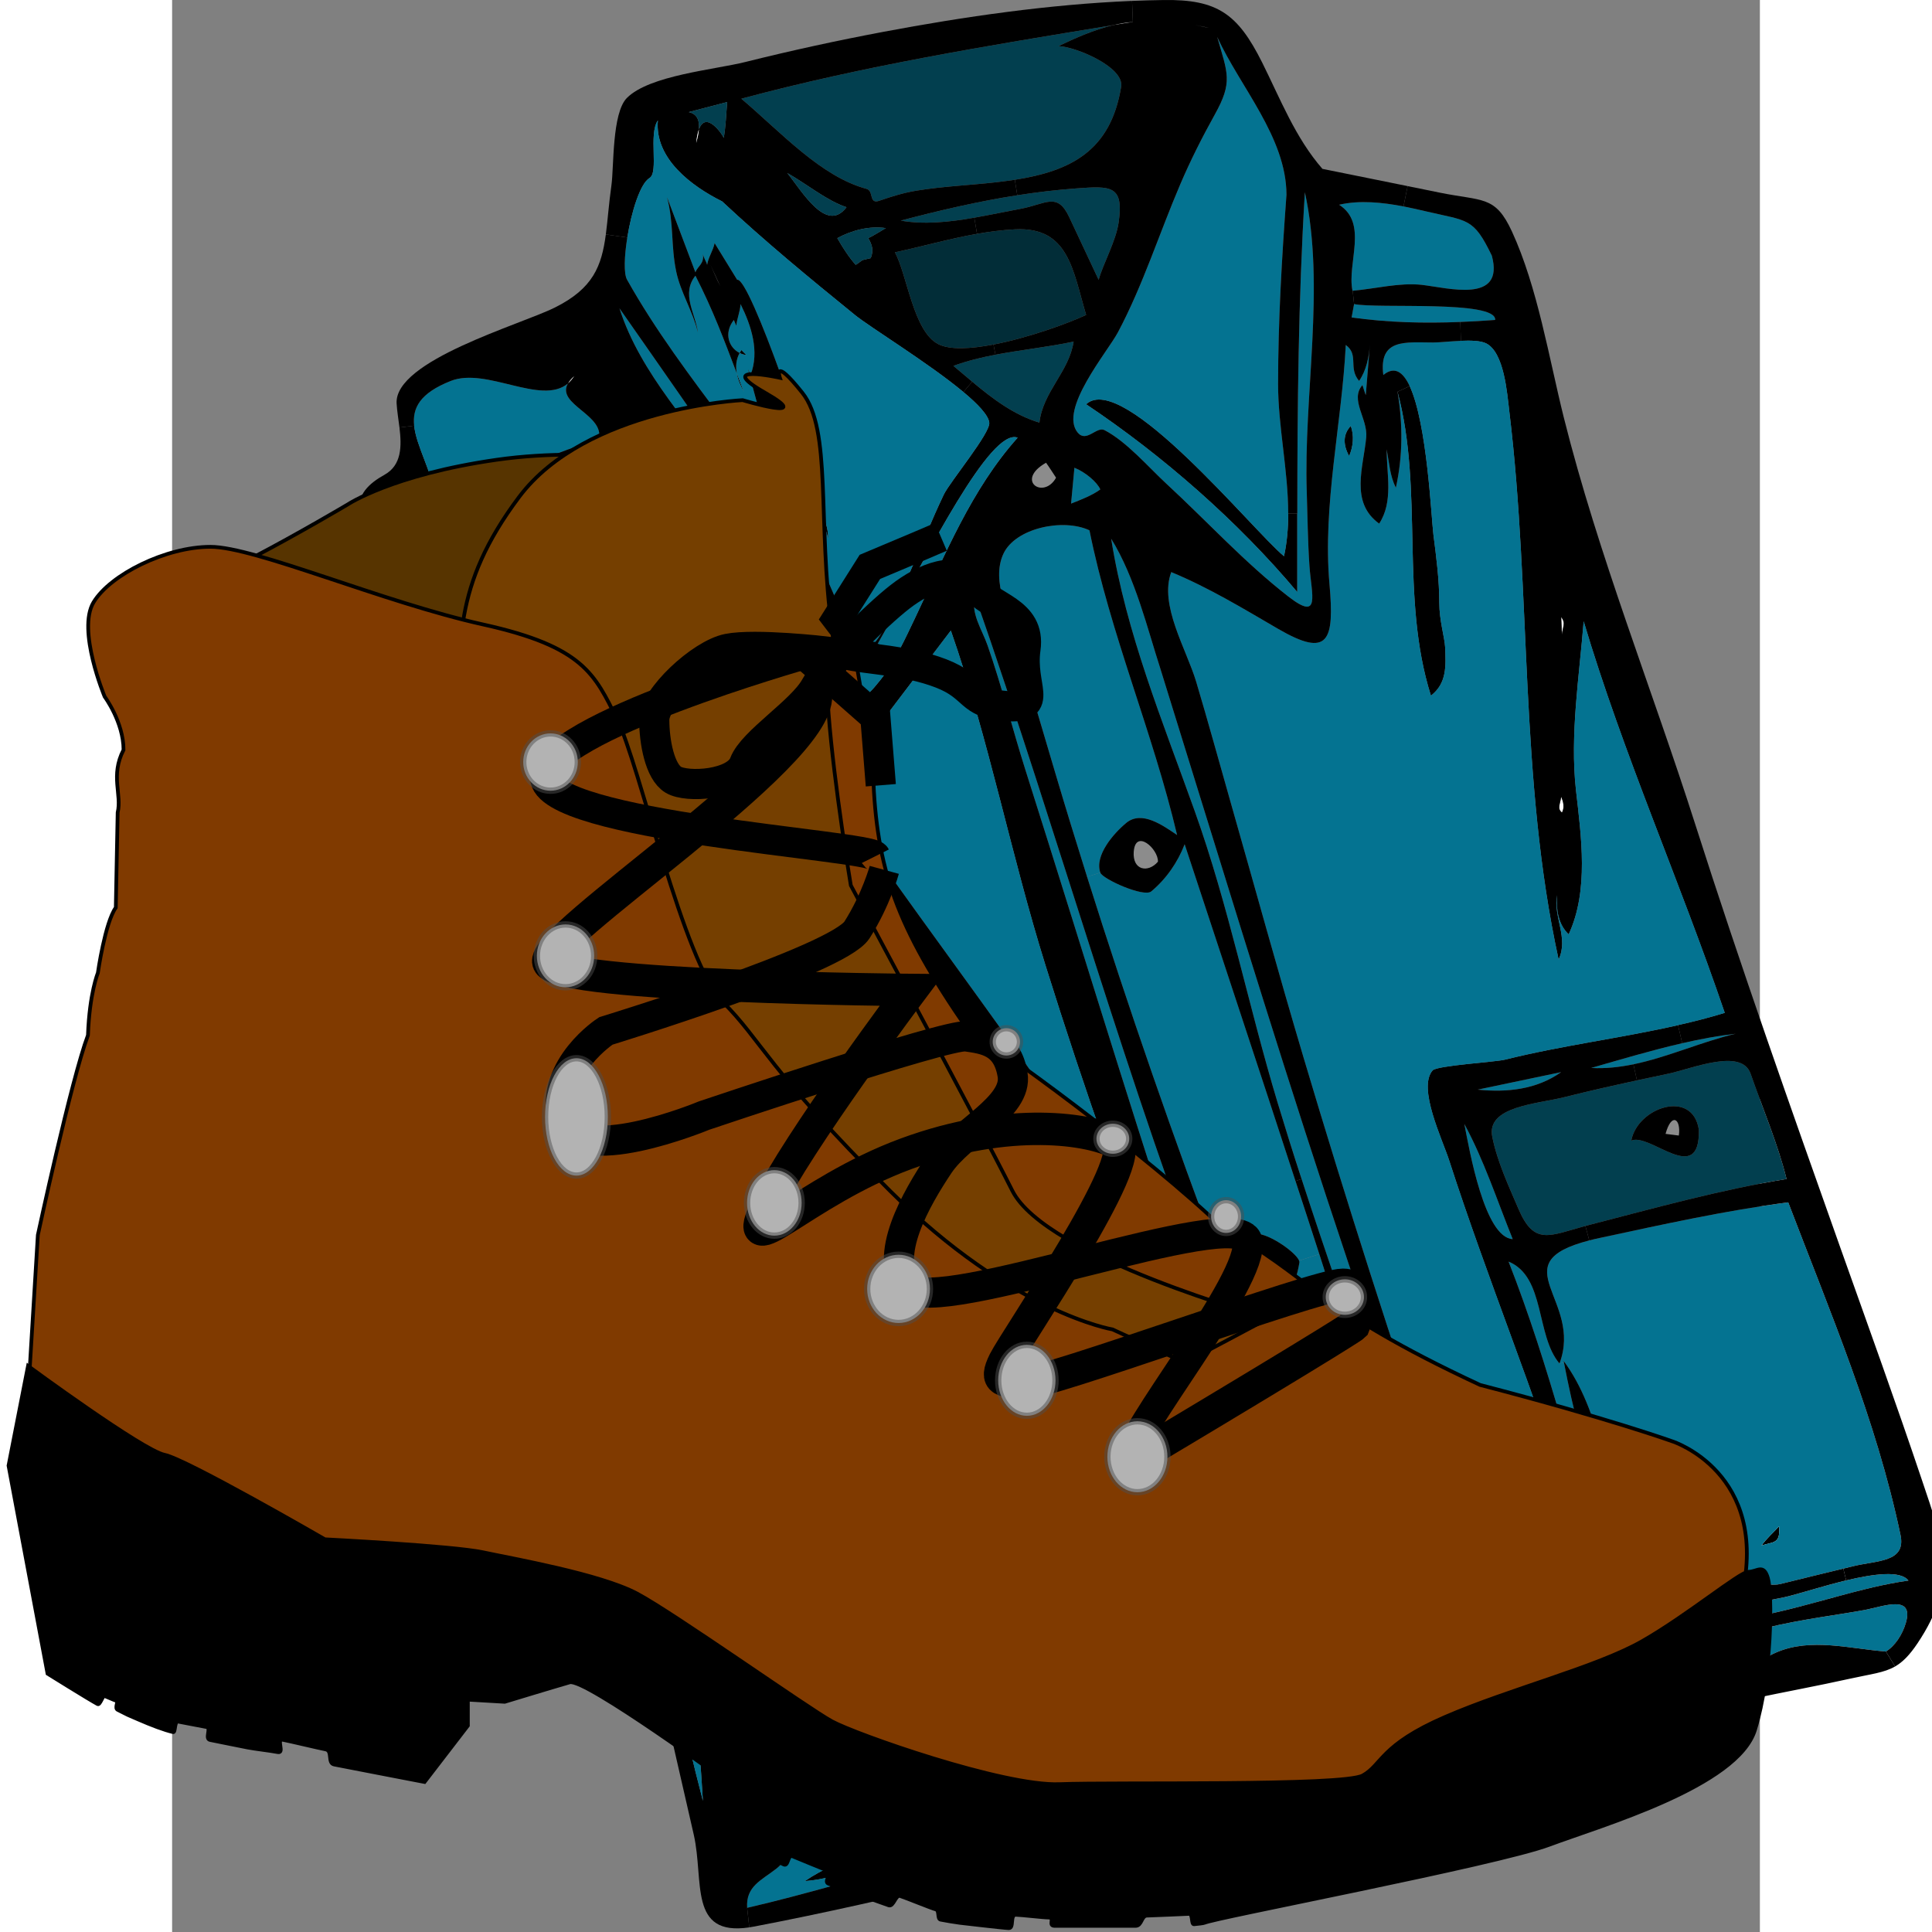 <?xml version="1.0" encoding="UTF-8" standalone="no"?>
<!-- Generator: Adobe Illustrator 12.0.0, SVG Export Plug-In . SVG Version: 6.00 Build 51448)  -->
<svg
   xmlns:dc="http://purl.org/dc/elements/1.1/"
   xmlns:cc="http://web.resource.org/cc/"
   xmlns:rdf="http://www.w3.org/1999/02/22-rdf-syntax-ns#"
   xmlns:svg="http://www.w3.org/2000/svg"
   xmlns="http://www.w3.org/2000/svg"
   xmlns:sodipodi="http://sodipodi.sourceforge.net/DTD/sodipodi-0.dtd"
   xmlns:inkscape="http://www.inkscape.org/namespaces/inkscape"
   height="220"
   id="Layer_1"
   inkscape:version="0.45.1"
   sodipodi:docbase="C:\Dokumente und Einstellungen\ulfl\Eigene Dateien"
   sodipodi:docname="outdoor.svg"
   sodipodi:version="0.32"
   style="overflow:visible;enable-background:new 0 0 218.184 265.487;"
   version="1.0"
   viewBox="0 0 218.184 265.487"
   width="220"
   xml:space="preserve"
   inkscape:output_extension="org.inkscape.output.svg.inkscape"><rect x="0" y="0" width="218.184" height="265.487" fill="#808080" stroke="none"/>
<defs
   id="defs205" />
<sodipodi:namedview
   bordercolor="#666666"
   borderopacity="1.0"
   id="base"
   inkscape:current-layer="Layer_1"
   inkscape:cx="109.092"
   inkscape:cy="147.49754"
   inkscape:pageopacity="0.0"
   inkscape:pageshadow="2"
   inkscape:window-height="707"
   inkscape:window-width="964"
   inkscape:window-x="110"
   inkscape:window-y="110"
   inkscape:zoom="1.3635319"
   pagecolor="#ffffff"
   height="220px"
   width="220px" />

<g
   id="XMLID_1_"
   transform="translate(25.478,-0.249)">
	<g
   id="g4">
		<path
   d="M 213.122,217.444 C 206.722,218.334 199.922,220.843 193.152,222.194 C 187.752,223.263 182.362,223.603 177.212,221.803 C 183.492,221.683 189.702,221.063 195.862,219.783 C 197.551,219.432 201.101,218.262 204.561,217.423 C 208.352,216.523 212.032,216.023 213.122,217.444 z "
   id="path6"
   style="fill:#047391" />

		<path
   d="M 195.342,209.983 C 195.562,212.444 194.552,212.093 192.932,212.624 C 193.602,211.673 194.552,210.853 195.342,209.983 z "
   id="path8" />

		<path
   d="M 191.432,147.793 C 193.073,152.493 195.252,157.673 196.372,162.263 C 187.222,163.743 178.271,166.253 169.302,168.563 C 169.113,168.614 168.922,168.664 168.732,168.713 C 163.762,170.063 161.703,171.433 159.543,166.393 C 158.183,163.213 156.613,159.873 155.933,156.463 C 155.093,152.253 162.103,151.963 165.853,151.013 C 169.143,150.183 172.483,149.433 175.813,148.713 C 177.244,148.403 178.664,148.103 180.084,147.803 C 183.392,147.114 190.172,144.213 191.432,147.793 z M 175.032,156.983 C 177.622,155.874 184.481,163.383 184.322,155.494 C 183.472,149.843 175.892,152.423 175.032,156.983 z "
   id="path10"
   style="fill:#023f4f" />

		<path
   d="M 182.032,143.603 C 184.521,143.034 186.992,142.574 189.372,142.303 C 184.712,143.404 180.082,145.513 175.332,146.503 C 173.412,146.893 171.481,147.113 169.521,147.003 C 173.622,145.824 177.862,144.563 182.032,143.603 z "
   id="path12"
   style="fill:#047391" />

		<path
   d="M 179.742,156.063 C 180.552,153.074 181.891,153.954 181.572,156.293 C 180.962,156.223 180.352,156.143 179.742,156.063 z "
   id="path14"
   style="fill:#8c8c8c" />

		<path
   d="M 181.572,156.293 C 181.891,153.953 180.551,153.073 179.742,156.063 C 180.352,156.143 180.962,156.223 181.572,156.293 z M 184.322,155.494 C 184.481,163.384 177.622,155.874 175.032,156.983 C 175.892,152.423 183.472,149.843 184.322,155.494 z "
   id="path16" />

		<path
   d="M 171.252,206.543 C 171.852,207.933 176.712,217.173 173.542,216.583 C 171.792,216.253 170.042,211.903 168.592,207.203 C 167.142,202.493 165.992,197.423 165.482,195.633 C 163.342,188.253 160.982,180.773 158.172,173.613 C 163.252,175.693 161.892,183.783 165.172,187.613 L 165.782,187.493 C 167.042,194.013 168.602,200.423 171.252,206.543 z "
   id="path18"
   style="fill:#047391" />

		<path
   d="M 165.172,187.614 C 168.452,178.853 157.062,173.853 169.262,170.704 C 169.722,170.584 170.222,170.464 170.762,170.353 C 179.403,168.503 187.812,166.624 196.602,165.473 C 202.323,180.483 208.722,195.404 212.033,211.183 C 212.823,214.983 208.803,214.654 205.432,215.494 C 205.012,215.594 204.592,215.704 204.172,215.804 C 201.312,216.504 198.432,217.184 195.572,217.905 C 193.242,218.484 190.822,216.634 187.771,217.724 C 184.872,218.764 181.761,219.674 179.391,217.094 C 180.331,216.564 181.702,216.234 180.652,215.034 C 180.341,214.674 178.931,215.233 178.931,215.364 C 178.532,214.733 176.101,212.513 175.301,211.044 C 171.221,203.504 170.921,194.273 165.741,187.273 C 165.751,187.343 165.77,187.423 165.781,187.494 L 165.172,187.614 z M 192.932,212.624 C 194.552,212.094 195.562,212.444 195.342,209.983 C 194.552,210.853 193.602,211.673 192.932,212.624 z "
   id="path20"
   style="fill:#047391" />

		<path
   d="M 165.402,85.053 C 166.082,85.933 165.561,86.393 165.511,87.463 C 165.472,86.664 165.432,85.854 165.402,85.053 z "
   id="path22"
   style="fill:#ffffff" />

		<path
   d="M 165.402,109.723 C 165.402,109.873 166.032,110.873 165.511,111.903 C 164.812,111.343 165.282,110.753 165.402,109.723 z "
   id="path24"
   style="fill:#ffffff" />

		<path
   d="M 153.922,149.983 C 157.752,149.183 161.572,148.383 165.402,147.574 C 162.012,149.973 157.962,150.393 153.922,149.983 z "
   id="path26"
   style="fill:#047391" />

		<path
   d="M 183.412,227.423 C 178.512,229.053 161.252,228.603 159.182,233.603 L 158.743,233.523 C 159.113,232.574 159.352,231.303 157.823,232.063 C 156.903,232.523 156.533,230.483 156.682,229.834 C 157.162,227.733 165.382,225.294 168.102,224.134 C 175.852,220.813 176.902,228.364 183.412,227.423 z "
   id="path28"
   style="fill:#047391" />

		<path
   d="M 159.092,233.843 C 164.852,233.433 170.653,232.963 176.352,231.973 C 180.382,231.284 189.732,230.753 192.123,227.763 C 190.083,227.293 187.933,227.483 185.812,227.303 C 187.333,225.824 190.243,224.763 193.533,223.953 C 198.343,222.753 203.972,222.093 207.272,221.453 C 209.672,220.993 213.903,219.312 212.772,223.232 C 212.302,224.882 211.243,226.462 210.022,227.193 C 205.123,226.823 199.732,225.272 194.993,227.302 C 192.043,228.573 193.113,229.432 188.913,230.632 C 179.232,233.403 166.123,232.342 157.713,238.662 C 157.273,236.891 158.333,234.942 158.283,234.432 C 158.323,234.432 158.543,234.012 158.743,233.522 L 159.182,233.602 C 159.142,233.683 159.112,233.763 159.092,233.843 z "
   id="path30"
   style="fill:#047391" />

		<path
   d="M 152.092,154.694 C 154.822,159.733 156.602,165.223 158.742,170.523 C 154.872,170.324 152.802,158.343 152.092,154.694 z "
   id="path32"
   style="fill:#047391" />

		<path
   d="M 153.922,149.983 C 157.962,150.393 162.012,149.973 165.402,147.574 C 161.572,148.383 157.752,149.183 153.922,149.983 z M 158.742,170.523 C 156.601,165.223 154.822,159.733 152.092,154.694 C 152.802,158.343 154.872,170.324 158.742,170.523 z M 166.842,207.763 C 161.742,191.654 155.232,175.853 150.022,159.743 C 149.073,156.793 145.642,149.753 147.732,147.343 C 148.323,146.663 156.382,146.194 157.672,145.864 C 165.542,143.904 173.582,142.914 181.462,141.124 L 182.032,143.603 C 177.862,144.563 173.622,145.824 169.521,147.003 C 171.481,147.113 173.412,146.893 175.332,146.503 L 175.811,148.713 C 172.481,149.433 169.141,150.183 165.851,151.013 C 162.101,151.963 155.091,152.253 155.931,156.463 C 156.612,159.873 158.181,163.213 159.541,166.393 C 161.701,171.433 163.761,170.063 168.73,168.713 L 169.26,170.703 C 157.06,173.852 168.45,178.852 165.17,187.613 C 161.89,183.783 163.25,175.693 158.17,173.613 C 160.98,180.772 163.34,188.253 165.48,195.633 C 165.991,197.423 167.14,202.493 168.59,207.203 L 166.842,207.763 z "
   id="path34" />

		<path
   d="M 136.942,42.033 C 140.202,42.703 156.511,41.453 156.332,44.213 C 154.742,44.333 153.142,44.433 151.542,44.493 C 146.552,44.693 141.542,44.573 136.602,43.873 C 136.712,43.253 136.832,42.644 136.942,42.033 z "
   id="path36"
   style="fill:#047391" />

		<path
   d="M 155.872,35.383 C 157.662,42.033 149.832,39.793 146.242,39.393 C 143.212,39.053 139.802,39.943 136.752,40.203 C 136.742,40.203 136.731,40.203 136.722,40.203 C 135.943,36.393 138.922,30.953 134.882,28.383 C 137.732,27.733 140.792,28.053 143.732,28.613 C 144.802,28.823 145.852,29.063 146.873,29.303 C 152.612,30.653 153.342,30.144 155.872,35.383 z "
   id="path38"
   style="fill:#047391" />

		<path
   d="M 153.122,236.023 C 153.452,238.643 152.561,241.843 152.092,243.944 C 151.802,241.244 152.472,238.633 153.122,236.023 z "
   id="path40"
   style="fill:#047391" />

		<path
   d="M 153.122,231.433 C 152.622,232.643 153.242,233.683 151.512,233.043 C 151.522,232.053 151.852,230.913 152.092,229.943 C 153.222,230.124 152.922,230.694 153.122,231.433 z "
   id="path42"
   style="fill:#047391" />

		<path
   d="M 150.481,232.813 C 149.591,234.523 148.011,235.263 146.122,234.654 C 146.782,232.454 148.562,231.194 150.481,232.813 z "
   id="path44"
   style="fill:#047391" />

		<path
   d="M 149.912,235.914 C 151.141,242.864 146.632,245.554 141.092,246.744 C 138.863,247.214 136.462,247.444 134.193,247.614 C 134.222,246.954 134.293,246.334 134.392,245.754 C 135.742,237.923 143.082,237.824 149.912,235.914 z "
   id="path46"
   style="fill:#047391" />

		<path
   d="M 165.512,111.903 C 166.033,110.873 165.403,109.873 165.403,109.723 C 165.282,110.753 164.812,111.343 165.512,111.903 z M 165.512,87.463 C 165.562,86.393 166.082,85.933 165.403,85.053 C 165.432,85.854 165.472,86.664 165.512,87.463 z M 156.332,44.213 C 156.512,41.453 140.202,42.703 136.942,42.033 L 136.752,40.203 C 139.802,39.943 143.212,39.053 146.242,39.393 C 149.832,39.793 157.662,42.033 155.872,35.383 C 153.342,30.143 152.612,30.653 146.872,29.303 C 145.851,29.063 144.802,28.823 143.731,28.613 L 144.301,25.823 C 145.771,26.123 147.251,26.423 148.721,26.723 C 154.652,27.923 156.341,27.093 158.631,32.053 C 162.161,39.723 163.721,49.443 165.761,57.623 C 170.471,76.423 177.902,94.983 183.811,113.483 C 190.072,133.113 196.952,152.503 203.841,171.923 C 207.581,182.444 211.381,192.944 214.942,203.533 C 218.032,212.693 219.962,217.673 214.381,226.043 C 213.271,227.703 212.331,228.643 211.291,229.243 L 210.02,227.193 C 211.241,226.463 212.3,224.882 212.77,223.232 C 213.901,219.312 209.67,220.993 207.27,221.453 C 203.97,222.093 198.34,222.753 193.531,223.953 L 193.151,222.193 C 199.921,220.842 206.72,218.333 213.121,217.443 C 212.031,216.022 208.35,216.522 204.56,217.422 L 204.17,215.802 C 204.59,215.702 205.01,215.592 205.43,215.492 C 208.8,214.652 212.821,214.981 212.031,211.181 C 208.72,195.402 202.321,180.481 196.6,165.471 C 187.81,166.621 179.401,168.501 170.76,170.351 C 170.22,170.461 169.72,170.581 169.26,170.702 L 168.73,168.712 C 168.92,168.662 169.111,168.612 169.3,168.562 C 178.27,166.252 187.22,163.743 196.37,162.262 C 195.25,157.672 193.07,152.492 191.43,147.792 C 190.17,144.212 183.39,147.112 180.08,147.802 C 178.66,148.102 177.24,148.403 175.809,148.712 L 175.33,146.502 C 180.08,145.512 184.71,143.402 189.37,142.302 C 186.99,142.573 184.519,143.032 182.03,143.602 L 181.46,141.123 L 181.46,141.113 C 183.62,140.633 185.76,140.083 187.88,139.432 C 181.74,121.382 173.941,103.912 168.49,85.622 C 167.889,93.212 166.59,101.182 167.429,108.802 C 168.15,115.172 169.229,122.622 166.429,128.642 C 164.969,127.252 164.7,125.202 164.82,123.252 C 164.309,126.292 166.45,129.132 165.049,132.092 C 159.629,107.292 161.32,81.902 158.279,56.832 C 157.968,54.242 157.569,48.652 155.069,47.422 C 154.319,47.062 152.989,47.022 151.619,47.082 L 151.539,44.492 C 153.142,44.434 154.742,44.333 156.332,44.213 z "
   id="path48" />

		<path
   d="M 147.842,73.693 C 148.242,76.813 148.653,79.923 148.653,83.073 C 148.653,85.523 149.392,87.853 149.453,89.183 C 149.562,91.733 149.713,94.133 147.503,95.843 C 143.213,82.223 146.563,67.723 142.913,54.083 L 144.583,53.303 C 146.992,58.473 147.552,71.414 147.842,73.693 z "
   id="path50" />

		<path
   d="M 137.172,235.454 C 138.082,234.983 137.932,234.174 139.242,234.764 C 138.712,234.973 137.662,235.204 137.172,235.454 z "
   id="path52"
   style="fill:#ffffff" />

		<path
   d="M 136.492,58.783 C 136.952,60.093 136.851,61.563 136.262,62.913 C 135.422,61.403 135.392,59.923 136.492,58.783 z "
   id="path54" />

		<path
   d="M 136.262,62.914 C 136.852,61.564 136.952,60.094 136.492,58.784 C 135.392,59.923 135.422,61.403 136.262,62.914 z M 137.632,52.593 C 138.642,51.123 138.992,49.333 139.122,47.543 C 138.932,49.873 138.742,52.203 138.552,54.543 C 138.382,54.153 138.242,53.563 138.092,53.163 C 136.322,55.183 138.842,57.773 138.613,60.333 C 138.243,64.403 136.333,69.273 140.392,72.203 C 142.372,69.163 141.413,65.403 141.422,61.993 C 141.762,63.813 141.862,65.633 142.682,67.273 C 143.653,62.923 143.653,58.463 142.912,54.083 C 146.561,67.723 143.212,82.223 147.502,95.843 C 149.712,94.133 149.562,91.733 149.452,89.183 C 149.391,87.853 148.652,85.523 148.652,83.073 C 148.652,79.923 148.242,76.813 147.841,73.693 C 147.551,71.413 146.991,58.473 144.581,53.303 C 143.671,51.353 142.491,50.513 140.961,51.783 C 140.311,46.713 144.041,47.313 147.791,47.313 C 148.681,47.313 150.171,47.143 151.621,47.083 C 152.991,47.023 154.321,47.063 155.071,47.423 C 157.571,48.653 157.97,54.243 158.281,56.833 C 161.321,81.903 159.631,107.293 165.051,132.093 C 166.451,129.133 164.311,126.293 164.822,123.253 C 164.702,125.203 164.971,127.253 166.431,128.643 C 169.231,122.623 168.152,115.173 167.431,108.803 C 166.591,101.183 167.891,93.213 168.492,85.623 C 173.942,103.913 181.742,121.383 187.882,139.433 C 185.762,140.083 183.622,140.633 181.462,141.114 L 181.462,141.124 C 173.582,142.914 165.542,143.904 157.672,145.864 C 156.382,146.194 148.322,146.664 147.732,147.343 C 145.642,149.753 149.073,156.793 150.022,159.743 C 155.232,175.852 161.743,191.653 166.842,207.763 C 167.212,208.923 167.572,210.083 167.922,211.243 C 168.902,214.482 170.042,218.173 168.152,220.312 C 166.881,221.743 162.212,223.033 160.351,223.403 C 155.702,224.333 155.581,224.802 153.921,219.503 C 152.801,215.893 151.551,212.333 150.311,208.773 C 149.862,207.483 149.412,206.183 148.971,204.893 C 142.271,185.253 135.881,165.343 129.961,145.444 C 126.501,133.823 123.301,122.133 119.971,110.473 C 118.402,104.963 116.891,99.443 115.251,93.953 C 113.921,89.483 110.121,83.373 111.821,78.863 C 117.081,81.053 121.6,83.813 126.501,86.663 C 133.461,90.703 134.251,88.333 133.561,80.503 C 132.601,69.663 135.261,58.483 135.801,47.653 C 137.662,49.023 136.092,50.783 137.632,52.593 z "
   id="path56"
   style="fill:#047391" />

		<path
   d="M 133.622,240.614 C 133.342,242.154 133.262,243.924 132.811,245.454 C 132.471,246.634 131.912,247.664 130.862,248.304 C 130.692,247.964 130.412,246.844 130.561,246.054 C 130.662,245.564 130.912,245.204 131.442,245.204 C 133.322,245.204 132.872,241.933 133.622,240.614 z "
   id="path58"
   style="fill:#047391" />

		<path
   d="M 129.432,173.733 C 129.443,173.664 129.432,173.574 129.392,173.483 L 132.163,172.584 C 137.193,188.194 142.093,203.834 146.703,219.504 C 148.653,226.144 150.043,228.204 143.312,226.274 C 139.882,225.295 137.542,234.344 136.232,229.195 C 134.422,222.104 132.182,215.155 129.852,208.224 C 126.443,198.054 122.863,187.945 120.203,177.524 C 125.062,179.463 128.302,180.543 129.432,173.733 z "
   id="path60"
   style="fill:#047391" />

		<path
   d="M 128.892,162.543 C 129.993,165.883 131.073,169.232 132.163,172.583 L 129.392,173.482 C 128.913,172.272 124.693,169.302 122.953,169.833 C 121.073,170.403 120.553,173.562 118.932,174.653 C 112.212,156.873 105.962,138.873 100.252,120.733 L 102.072,120.163 C 102.382,121.043 108.052,123.593 109.072,122.743 C 111.132,121.023 112.702,118.753 113.662,116.263 C 118.722,131.664 123.862,147.083 128.892,162.543 z "
   id="path62"
   style="fill:#047391" />

		<path
   d="M 129.262,244.404 C 129.172,244.853 129.082,245.303 128.982,245.763 C 128.663,247.114 128.222,248.444 127.422,249.563 C 127.182,248.353 127.282,247.143 127.772,246.124 C 128.102,245.454 128.592,244.864 129.262,244.404 z "
   id="path64"
   style="fill:#047391" />

		<path
   d="M 123.642,173.614 C 125.663,172.284 126.372,174.924 126.283,175.914 C 124.302,177.793 121.442,175.074 123.642,173.614 z "
   id="path66"
   style="fill:#8c8c8c" />

		<path
   d="M 127.312,76.684 C 127.732,74.764 127.892,72.804 127.892,70.824 L 129.142,70.824 C 129.142,74.424 129.142,78.014 129.142,81.614 C 120.982,71.894 110.653,62.844 100.122,55.804 C 105.152,51.113 123.062,73.184 127.312,76.684 z "
   id="path68" />

		<path
   d="M 115.082,3.684 C 115.712,3.804 116.352,3.944 116.981,4.064 C 116.692,4.043 115.662,3.813 115.082,3.684 z "
   id="path70"
   style="fill:#ffffff" />

		<path
   d="M 114.832,3.633 C 114.912,3.643 115.002,3.663 115.082,3.683 C 114.981,3.664 114.902,3.644 114.832,3.633 z "
   id="path72"
   style="fill:#ffffff" />

		<path
   d="M 110.332,92.164 C 117.872,116.394 125.242,140.674 133.162,164.784 C 137.132,176.874 141.262,188.904 145.432,200.924 C 146.323,203.474 147.453,206.364 148.512,209.394 C 150.382,214.705 152.042,220.415 151.863,225.354 C 149.213,223.174 148.392,215.995 147.272,212.734 C 145.073,206.304 142.422,200.014 140.272,193.575 C 136.793,183.125 133.132,172.745 129.732,162.274 C 128.592,158.785 127.493,155.285 126.432,151.764 C 122.432,138.514 119.703,124.694 115.033,111.674 C 110.613,99.304 105.642,87.324 103.563,74.274 C 106.882,79.644 108.562,86.704 110.332,92.164 z "
   id="path74"
   style="fill:#047391" />

		<path
   d="M 106.662,117.293 C 106.902,114.063 110.061,116.903 109.992,118.663 C 108.622,120.253 106.472,119.843 106.662,117.293 z "
   id="path76"
   style="fill:#8c8c8c" />

		<path
   d="M 104.942,237.173 C 105.471,235.413 106.011,233.653 106.542,231.893 C 106.192,233.803 106.092,236.124 104.942,237.173 z "
   id="path78"
   style="fill:#047391" />

		<path
   d="M 106.542,3.263 C 105.652,3.413 104.762,3.553 103.872,3.693 C 104.762,3.483 105.662,3.323 106.542,3.263 z "
   id="path80"
   style="fill:#ffffff" />

		<path
   d="M 100.252,120.733 C 98.762,115.993 97.302,111.253 95.892,106.493 C 94.132,100.583 92.372,94.663 90.712,88.723 C 89.682,85.023 86.982,80.143 88.762,76.333 C 90.422,72.793 96.972,71.433 100.582,73.123 C 103.442,87.383 109.282,100.843 112.622,114.993 C 110.692,113.693 107.762,111.553 105.632,113.333 C 103.872,114.793 101.252,117.813 102.072,120.163 L 100.252,120.733 z "
   id="path82"
   style="fill:#047391" />

		<path
   d="M 100.122,55.803 C 110.652,62.843 120.981,71.893 129.142,81.613 C 129.142,78.013 129.142,74.423 129.142,70.823 C 129.153,56.093 129.283,41.383 130.182,26.663 C 133.022,39.653 129.982,54.633 130.443,67.903 C 130.552,71.263 130.583,74.643 130.812,78.003 C 131.092,82.013 132.403,85.713 127.913,82.223 C 121.883,77.533 116.723,71.863 111.133,66.703 C 108.643,64.393 105.673,60.923 102.643,59.353 C 101.583,58.803 100.163,61.123 98.973,59.703 C 96.333,56.533 103.053,48.613 104.483,45.933 C 107.933,39.453 110.183,32.293 113.074,25.543 C 114.473,22.273 116.074,19.103 117.803,15.993 C 120.303,11.503 119.583,10.363 118.133,5.323 C 121.273,12.183 127.633,19.133 127.654,27.003 C 127.013,35.743 126.504,44.333 126.504,53.043 C 126.504,58.823 127.894,64.923 127.894,70.823 C 127.894,72.803 127.734,74.763 127.314,76.683 C 123.062,73.184 105.152,51.113 100.122,55.803 z "
   id="path84"
   style="fill:#047391" />

		<path
   d="M 52.742,13.813 C 69.572,9.283 86.652,6.523 103.832,3.703 C 101.152,4.353 98.492,5.543 96.332,6.583 C 98.662,6.663 105.372,9.443 104.932,12.173 C 103.502,20.953 98.062,23.743 90.322,24.953 C 89.522,25.073 88.692,25.183 87.842,25.283 C 84.192,25.703 80.532,25.843 76.892,26.433 C 75.032,26.733 73.452,27.233 71.672,27.843 C 70.242,28.333 70.962,26.473 69.952,26.203 C 63.672,24.513 58.282,18.513 52.742,13.813 z "
   id="path86"
   style="fill:#023f4f" />

		<path
   d="M 98.512,64.523 C 100.042,65.133 101.632,66.503 102.072,67.503 C 100.962,68.333 99.292,68.963 98.052,69.453 C 98.212,67.813 98.362,66.164 98.512,64.523 z "
   id="path88"
   style="fill:#047391" />

		<path
   d="M 96.562,240.733 C 97.482,239.694 99.092,239.103 100.692,239.124 C 99.342,239.694 97.942,240.244 96.562,240.733 z "
   id="path90"
   style="fill:#047391" />

		<path
   d="M 90.372,31.763 C 97.732,31.403 98.282,37.363 100.122,43.523 C 97.752,44.643 92.252,46.653 87.392,47.593 C 84.272,48.193 81.412,48.353 79.812,47.543 C 76.382,45.813 75.542,38.053 73.852,34.923 C 77.652,34.103 81.342,33.053 85.132,32.383 C 86.852,32.083 88.592,31.854 90.372,31.763 z "
   id="path92"
   style="fill:#022d38" />

		<path
   d="M 98.402,47.193 C 97.782,51.333 94.192,54.063 93.702,58.323 C 90.212,57.283 87.252,55.033 84.462,52.693 C 83.592,51.973 82.732,51.233 81.882,50.523 C 83.792,49.833 85.722,49.363 87.662,48.993 C 91.212,48.313 94.812,47.954 98.402,47.193 z "
   id="path94"
   style="fill:#023f4f" />

		<path
   d="M 94.612,63.833 C 94.812,64.073 95.982,65.883 95.992,65.893 C 94.282,68.963 90.302,66.283 94.612,63.833 z "
   id="path96"
   style="fill:#8c8c8c" />

		<path
   d="M 90.662,27.083 C 93.322,26.663 96.012,26.343 98.742,26.143 C 103.522,25.793 105.323,25.693 104.592,30.793 C 104.232,33.363 102.432,36.543 101.842,38.703 C 100.492,35.833 99.142,32.953 97.792,30.073 C 96.152,26.573 94.572,28.313 91.062,28.953 C 89.062,29.323 86.922,29.783 84.752,30.163 C 81.342,30.763 77.852,31.133 74.652,30.563 C 80.002,29.153 85.282,27.923 90.662,27.083 z "
   id="path98"
   style="fill:#023f4f" />

		<path
   d="M 82.452,244.513 C 85.472,241.673 90.082,242.483 93.812,241.534 C 90.082,242.833 86.432,244.233 82.452,244.513 z "
   id="path100"
   style="fill:#047391" />

		<path
   d="M 104.702,147.253 C 100.372,133.493 96.122,119.713 91.752,105.963 C 89.972,100.333 88.522,94.503 86.582,88.953 C 85.812,86.723 84.222,84.543 84.862,82.183 C 96.352,115.113 105.872,149.482 118.362,181.653 C 119.622,184.963 124.462,197.253 128.322,208.732 C 131.942,219.522 134.702,229.613 132.811,230.863 C 130.152,223.543 127.551,216.213 125.001,208.863 C 117.902,188.444 111.192,167.893 104.702,147.253 z "
   id="path102"
   style="fill:#047391" />

		<path
   d="M 107.002,229.253 C 103.902,219.153 99.632,209.343 96.232,199.303 C 94.442,194.043 92.892,188.713 91.862,183.253 C 96.852,198.624 103.162,213.914 107.002,229.253 z "
   id="path104"
   style="fill:#047391" />

		<path
   d="M 86.012,166.733 C 87.502,171.254 88.992,175.763 90.482,180.273 C 87.252,176.553 87.092,171.324 86.012,166.733 z "
   id="path106"
   style="fill:#047391" />

		<path
   d="M 51.712,172.704 C 58.742,170.654 65.722,170.103 72.932,168.804 C 75.152,168.405 81.252,166.115 83.262,167.534 C 84.702,168.563 87.582,179.773 87.502,181.654 C 79.772,184.053 71.602,184.183 63.842,186.444 C 59.422,187.733 55.472,188.593 52.852,183.834 C 51.802,184.954 52.992,192.264 49.762,186.354 C 45.272,195.945 41.692,180.224 40.812,175.684 C 44.462,175.003 48.152,173.733 51.712,172.704 z M 61.462,178.893 C 61.272,170.813 47.442,175.473 51.552,180.784 C 51.252,180.103 56.682,181.414 56.532,181.424 C 58.492,181.313 60.432,180.563 61.462,178.893 z "
   id="path108"
   style="fill:#023f4f" />

		<path
   d="M 72.592,31.593 C 70.322,31.273 67.942,31.883 65.932,32.973 C 66.622,34.183 67.522,35.603 68.462,36.643 C 69.702,35.843 68.892,36.103 70.522,35.723 C 70.962,34.613 70.692,33.853 70.182,32.973 C 71.012,32.583 71.792,32.053 72.592,31.593 z M 52.742,13.813 C 58.282,18.513 63.672,24.513 69.952,26.203 C 70.962,26.473 70.242,28.333 71.672,27.843 C 73.452,27.233 75.032,26.733 76.892,26.433 C 80.532,25.843 84.192,25.703 87.842,25.283 C 88.692,25.183 89.522,25.073 90.322,24.953 L 90.662,27.083 C 85.282,27.923 80.002,29.153 74.652,30.563 C 77.852,31.133 81.342,30.763 84.752,30.163 L 85.132,32.383 C 81.342,33.053 77.652,34.103 73.852,34.923 C 75.542,38.053 76.382,45.813 79.812,47.543 C 81.412,48.353 84.272,48.193 87.392,47.593 L 87.662,48.993 C 85.722,49.363 83.792,49.833 81.882,50.523 C 82.732,51.233 83.592,51.973 84.462,52.693 L 83.262,54.123 C 78.502,50.153 70.432,45.223 68.342,43.523 C 62.132,38.483 55.942,33.383 50.102,27.923 C 45.922,25.843 40.802,22.053 41.272,16.793 C 39.952,18.693 41.432,23.933 40.122,24.713 C 38.832,25.493 37.642,29.363 37.072,32.883 L 34.122,32.463 C 34.382,30.493 34.532,28.263 34.892,25.693 C 35.242,23.203 34.952,15.773 37.022,13.703 C 40.132,10.593 49.032,9.833 53.312,8.763 C 59.602,7.193 65.892,5.823 72.262,4.623 C 83.432,2.523 95.002,0.853 106.432,0.373 L 106.542,3.263 C 105.662,3.323 104.762,3.483 103.872,3.693 C 103.851,3.703 103.842,3.703 103.832,3.703 C 86.652,6.523 69.572,9.283 52.742,13.813 z M 46.912,18.033 C 46.742,18.473 46.622,19.083 46.542,19.893 C 46.712,19.263 46.862,18.624 46.912,18.033 z M 46.912,18.023 C 47.932,15.283 50.302,18.983 50.332,19.203 C 50.562,17.803 50.682,15.873 50.792,14.273 C 49.032,14.733 47.272,15.193 45.512,15.653 C 46.732,15.914 47.012,16.874 46.912,18.023 z M 59.052,24.023 C 61.132,26.593 64.442,32.363 67.192,28.723 C 64.542,27.863 61.752,25.553 59.052,24.023 z "
   id="path110" />

		<path
   d="M 75.112,246.353 C 76.872,245.063 78.952,243.423 80.392,244.864 C 79.082,246.263 77.172,246.293 75.112,246.353 z "
   id="path112"
   style="fill:#047391" />

		<path
   d="M 81.192,163.983 C 74.632,166.553 67.312,167.574 60.312,167.883 C 67.162,165.914 74.312,165.694 81.192,163.983 z "
   id="path114"
   style="fill:#047391" />

		<path
   d="M 74.422,229.713 C 72.982,229.843 72.722,228.113 72.472,226.163 C 72.752,227.704 73.482,228.523 74.422,229.713 z "
   id="path116" />

		<path
   d="M 106.662,117.293 C 106.472,119.843 108.622,120.253 109.992,118.663 C 110.062,116.903 106.902,114.063 106.662,117.293 z M 116.981,4.063 C 116.351,3.943 115.711,3.803 115.082,3.683 C 115.002,3.663 114.912,3.643 114.832,3.633 C 114.902,3.643 114.981,3.663 115.082,3.683 C 115.662,3.813 116.692,4.043 116.981,4.063 z M 127.652,27.003 C 127.631,19.133 121.271,12.183 118.131,5.323 C 119.581,10.363 120.301,11.503 117.801,15.993 C 116.072,19.103 114.471,22.273 113.072,25.543 C 110.181,32.293 107.931,39.453 104.481,45.933 C 103.051,48.613 96.332,56.533 98.971,59.703 C 100.161,61.123 101.581,58.803 102.641,59.353 C 105.671,60.923 108.641,64.393 111.131,66.703 C 116.721,71.863 121.881,77.533 127.911,82.223 C 132.401,85.713 131.091,82.013 130.81,78.003 C 130.581,74.643 130.55,71.263 130.441,67.903 C 129.98,54.633 133.02,39.653 130.18,26.663 C 129.281,41.383 129.151,56.093 129.14,70.823 L 127.89,70.823 C 127.89,64.923 126.5,58.823 126.5,53.043 C 126.502,44.333 127.012,35.743 127.652,27.003 z M 126.282,175.914 C 126.372,174.924 125.662,172.284 123.641,173.614 C 121.442,175.074 124.302,177.793 126.282,175.914 z M 95.992,65.894 C 95.982,65.884 94.812,64.074 94.612,63.834 C 90.302,66.283 94.282,68.963 95.992,65.894 z M 98.512,64.523 C 98.362,66.163 98.212,67.813 98.052,69.453 C 99.292,68.963 100.962,68.333 102.072,67.503 C 101.632,66.503 100.042,65.133 98.512,64.523 z M 86.812,58.323 C 86.692,57.303 85.272,55.803 83.262,54.123 L 84.462,52.693 C 87.252,55.033 90.212,57.283 93.702,58.323 C 94.192,54.063 97.782,51.333 98.402,47.193 C 94.812,47.953 91.212,48.313 87.662,48.993 L 87.392,47.593 C 92.252,46.653 97.752,44.643 100.122,43.523 C 98.282,37.363 97.732,31.403 90.372,31.763 C 88.592,31.853 86.852,32.083 85.132,32.383 L 84.752,30.163 C 86.922,29.783 89.062,29.323 91.062,28.953 C 94.572,28.313 96.152,26.573 97.792,30.073 C 99.142,32.953 100.492,35.833 101.842,38.703 C 102.432,36.543 104.232,33.363 104.592,30.793 C 105.322,25.693 103.522,25.793 98.742,26.143 C 96.012,26.343 93.322,26.663 90.662,27.083 L 90.322,24.953 C 98.062,23.743 103.502,20.953 104.932,12.173 C 105.372,9.443 98.662,6.663 96.332,6.583 C 98.492,5.543 101.152,4.353 103.832,3.703 C 103.842,3.703 103.852,3.703 103.872,3.693 C 104.762,3.553 105.652,3.413 106.542,3.263 L 106.432,0.373 C 107.882,0.313 109.323,0.273 110.772,0.253 C 118.193,0.143 120.972,2.173 124.312,8.843 C 126.812,13.853 128.863,19.173 132.592,23.453 C 136.492,24.243 140.392,25.033 144.302,25.823 L 143.732,28.613 C 140.793,28.053 137.732,27.733 134.882,28.383 C 138.922,30.953 135.943,36.393 136.722,40.203 C 136.732,40.203 136.743,40.203 136.752,40.203 L 136.942,42.033 C 136.832,42.643 136.712,43.253 136.601,43.873 C 141.541,44.573 146.551,44.693 151.541,44.493 L 151.621,47.083 C 150.171,47.143 148.681,47.313 147.791,47.313 C 144.041,47.313 140.311,46.713 140.961,51.783 C 142.491,50.513 143.671,51.353 144.581,53.303 L 142.911,54.083 C 143.651,58.463 143.651,62.923 142.681,67.273 C 141.862,65.633 141.761,63.813 141.421,61.993 C 141.411,65.403 142.371,69.163 140.391,72.203 C 136.331,69.273 138.242,64.403 138.612,60.333 C 138.841,57.773 136.322,55.183 138.091,53.163 C 138.241,53.563 138.381,54.153 138.551,54.543 C 138.741,52.203 138.931,49.873 139.121,47.543 C 138.991,49.333 138.641,51.123 137.631,52.593 C 136.091,50.783 137.661,49.023 135.801,47.653 C 135.261,58.483 132.601,69.663 133.561,80.503 C 134.251,88.333 133.461,90.703 126.501,86.663 C 121.601,83.813 117.081,81.053 111.821,78.863 C 110.121,83.373 113.921,89.483 115.251,93.953 C 116.891,99.443 118.401,104.963 119.971,110.473 C 123.301,122.133 126.501,133.823 129.961,145.444 C 135.881,165.343 142.271,185.254 148.971,204.893 C 149.411,206.183 149.862,207.483 150.311,208.773 L 148.511,209.393 C 147.451,206.364 146.322,203.473 145.431,200.923 C 141.261,188.903 137.131,176.873 133.161,164.783 C 125.241,140.673 117.871,116.393 110.331,92.163 C 108.56,86.703 106.881,79.643 103.561,74.273 C 105.641,87.323 110.611,99.303 115.031,111.673 C 119.701,124.693 122.43,138.513 126.43,151.763 C 127.491,155.284 128.59,158.784 129.73,162.273 L 128.89,162.544 C 123.861,147.084 118.72,131.664 113.661,116.264 C 112.701,118.754 111.131,121.024 109.071,122.744 C 108.05,123.594 102.381,121.044 102.071,120.164 C 101.251,117.814 103.871,114.794 105.631,113.334 C 107.761,111.554 110.692,113.694 112.621,114.994 C 109.281,100.844 103.441,87.384 100.581,73.124 C 96.971,71.434 90.421,72.794 88.761,76.334 C 86.981,80.144 89.681,85.024 90.711,88.724 C 92.371,94.664 94.131,100.584 95.891,106.494 C 97.301,111.254 98.761,115.994 100.251,120.734 C 105.961,138.874 112.211,156.874 118.931,174.654 C 120.551,173.563 121.072,170.404 122.952,169.834 C 124.692,169.304 128.912,172.273 129.391,173.483 C 129.431,173.574 129.442,173.664 129.431,173.733 C 128.301,180.544 125.061,179.463 120.202,177.523 C 122.862,187.944 126.442,198.053 129.851,208.223 L 128.322,208.733 C 124.462,197.254 119.622,184.963 118.362,181.654 C 105.872,149.483 96.352,115.113 84.862,82.184 C 84.222,84.544 85.812,86.724 86.582,88.954 C 88.522,94.504 89.972,100.334 91.752,105.964 C 96.122,119.714 100.372,133.494 104.702,147.254 C 111.192,167.894 117.902,188.444 125.002,208.864 L 122.812,209.624 C 119.712,200.804 115.863,192.124 112.512,183.714 C 105.842,166.964 99.912,150.084 94.532,132.884 C 89.772,117.654 86.792,101.984 81.532,86.894 C 77.562,92.134 73.582,97.364 69.602,102.604 C 68.012,100.414 66.822,97.974 65.432,95.654 L 68.072,94.914 C 68.912,96.564 69.542,96.594 71.782,93.774 C 73.822,91.224 75.322,87.874 76.722,84.944 C 80.742,76.474 84.382,67.454 90.712,60.394 C 86.972,58.964 78.252,76.584 72.682,86.574 L 72.462,86.454 C 73.912,83.804 75.422,79.964 75.812,79.094 C 77.422,75.464 78.862,71.764 80.572,68.194 C 81.422,66.443 86.992,59.743 86.812,58.323 z "
   id="path118" />

		<path
   d="M 62.612,224.893 C 63.392,226.103 64.372,227.284 65.022,228.574 C 64.102,223.634 60.572,218.803 59.392,213.654 C 58.992,214.744 58.812,216.164 58.712,217.324 C 59.392,217.324 60.332,224.114 60.882,226.733 C 61.322,225.763 61.982,225.704 62.612,224.893 z M 56.872,196.444 C 61.142,192.063 51.862,191.133 61.892,188.624 C 70.812,186.394 80.162,185.624 89.222,184.054 C 91.022,189.325 92.832,194.584 94.642,199.844 C 97.562,208.354 100.482,216.844 103.392,225.354 C 104.422,228.375 103.132,230.695 101.842,232.924 C 99.942,236.234 100.412,237.195 96.102,238.434 C 92.932,239.354 89.552,239.174 86.352,240.155 C 87.142,235.314 92.532,237.285 94.732,234.535 C 97.272,231.354 92.042,231.474 89.702,232.675 C 84.932,235.135 78.432,237.196 74.312,240.615 C 73.152,241.575 73.772,243.014 71.902,243.945 C 75.402,240.075 69.472,243.335 67.652,243.945 C 66.012,244.495 65.232,243.184 65.022,243.255 C 63.292,243.825 63.262,245.515 61.112,245.895 C 61.532,238.395 58.442,231.715 55.592,224.985 C 52.802,218.376 51.442,211.366 49.072,204.595 C 48.752,203.685 43.352,189.285 48.272,191.175 C 51.332,192.355 49.182,199.665 54.232,201.035 C 54.842,198.905 50.052,191.854 52.172,190.595 C 54.382,189.284 56.322,195.364 56.872,196.444 z M 58.022,197.483 C 58.812,199.483 58.822,201.754 60.772,202.983 C 59.852,201.154 58.942,199.313 58.022,197.483 z M 72.472,226.164 C 72.722,228.114 72.982,229.844 74.422,229.714 C 73.482,228.523 72.752,227.704 72.472,226.164 z M 66.622,215.494 C 66.542,214.893 65.942,212.704 65.592,211.594 C 64.712,213.543 65.462,214.263 66.622,215.494 z "
   id="path120"
   style="fill:#047391" />

		<path
   d="M 146.122,234.654 C 148.012,235.263 149.592,234.523 150.481,232.813 C 148.562,231.194 146.782,232.454 146.122,234.654 z M 151.512,233.043 C 153.242,233.683 152.622,232.643 153.122,231.433 C 152.922,230.694 153.222,230.123 152.092,229.944 C 151.852,230.914 151.521,232.053 151.512,233.043 z M 152.092,243.944 C 152.562,241.843 153.452,238.643 153.122,236.023 C 152.472,238.633 151.802,241.244 152.092,243.944 z M 106.542,231.893 C 106.012,233.654 105.472,235.414 104.942,237.173 C 106.092,236.124 106.192,233.803 106.542,231.893 z M 93.812,241.534 C 90.082,242.483 85.472,241.674 82.452,244.513 C 86.432,244.233 90.082,242.833 93.812,241.534 z M 100.692,239.124 C 99.092,239.103 97.482,239.694 96.562,240.733 C 97.942,240.244 99.342,239.694 100.692,239.124 z M 71.902,243.944 C 73.772,243.013 73.152,241.574 74.312,240.614 C 78.432,237.194 84.932,235.134 89.702,232.674 C 92.042,231.474 97.272,231.354 94.732,234.534 C 92.532,237.284 87.142,235.313 86.352,240.154 C 89.552,239.174 92.932,239.353 96.102,238.433 C 100.412,237.194 99.942,236.233 101.842,232.923 C 103.132,230.694 104.422,228.373 103.392,225.353 C 100.482,216.843 97.562,208.353 94.642,199.843 L 96.232,199.303 C 99.632,209.343 103.902,219.154 107.002,229.253 C 103.162,213.913 96.852,198.623 91.862,183.253 L 94.002,182.543 C 94.632,184.433 95.292,186.313 95.992,188.183 C 100.412,200.083 105.992,211.583 109.122,223.923 C 111.101,231.694 111.912,224.493 115.382,226.393 C 118.262,227.963 113.112,230.123 111.482,229.603 C 110.943,232.433 110.413,235.263 109.873,238.093 C 113.183,237.643 117.272,235.813 121.343,234.654 C 125.723,233.393 128.533,232.834 127.713,227.883 C 126.693,221.753 124.933,215.654 122.813,209.623 L 125.003,208.863 C 127.553,216.213 130.153,223.543 132.813,230.863 C 134.704,229.613 131.944,219.522 128.324,208.732 L 129.853,208.222 C 132.183,215.153 134.423,222.102 136.233,229.193 C 137.544,234.342 139.883,225.293 143.313,226.272 C 150.043,228.203 148.654,226.142 146.704,219.502 C 142.094,203.832 137.194,188.192 132.164,172.582 C 131.074,169.231 129.994,165.882 128.893,162.542 L 129.733,162.271 C 133.133,172.742 136.794,183.122 140.273,193.572 C 142.423,200.011 145.074,206.301 147.273,212.731 C 148.393,215.992 149.213,223.171 151.864,225.351 C 152.044,220.412 150.384,214.702 148.513,209.391 L 150.313,208.771 C 151.553,212.332 152.803,215.891 153.923,219.501 C 155.583,224.801 155.703,224.331 160.353,223.401 C 162.213,223.031 166.883,221.741 168.154,220.31 C 170.044,218.17 168.904,214.48 167.924,211.241 C 167.574,210.081 167.214,208.921 166.844,207.761 L 168.594,207.201 C 170.044,211.901 171.794,216.251 173.544,216.581 C 176.714,217.171 171.854,207.931 171.254,206.541 C 168.604,200.421 167.044,194.011 165.784,187.491 C 165.773,187.421 165.754,187.341 165.744,187.27 C 170.924,194.27 171.223,203.5 175.304,211.041 C 176.104,212.511 178.534,214.73 178.934,215.361 C 178.934,215.23 180.344,214.671 180.655,215.031 C 181.705,216.23 180.335,216.56 179.394,217.091 C 181.764,219.671 184.874,218.761 187.774,217.721 C 190.825,216.631 193.245,218.481 195.575,217.902 C 198.434,217.181 201.314,216.502 204.175,215.801 L 204.565,217.421 C 201.105,218.261 197.555,219.431 195.866,219.781 C 189.706,221.06 183.496,221.68 177.216,221.801 C 182.366,223.601 187.756,223.261 193.156,222.192 L 193.536,223.952 C 190.246,224.762 187.336,225.822 185.815,227.302 C 187.935,227.482 190.086,227.292 192.126,227.762 C 189.735,230.752 180.386,231.283 176.355,231.972 C 170.656,232.962 164.855,233.432 159.095,233.842 C 159.116,233.762 159.145,233.682 159.185,233.602 C 161.255,228.602 178.515,229.052 183.415,227.422 C 176.905,228.362 175.854,220.812 168.104,224.132 C 165.384,225.292 157.165,227.732 156.684,229.832 C 156.535,230.481 156.905,232.521 157.825,232.061 C 159.354,231.301 159.115,232.572 158.745,233.521 C 158.545,234.011 158.325,234.431 158.285,234.431 C 158.335,234.942 157.274,236.891 157.715,238.661 C 166.125,232.341 179.235,233.401 188.915,230.631 C 193.115,229.431 192.045,228.571 194.995,227.301 C 199.734,225.271 205.125,226.822 210.024,227.192 L 211.295,229.242 C 209.765,230.122 207.995,230.282 205.115,230.922 C 200.564,231.932 195.995,232.762 191.445,233.732 C 182.865,235.562 174.304,237.472 165.745,239.352 C 160.854,240.422 159.625,242.832 155.425,244.842 C 151.345,246.792 146.895,247.412 142.455,248.072 C 142.104,248.122 141.765,248.181 141.415,248.252 L 141.095,246.742 C 146.635,245.552 151.145,242.862 149.915,235.912 C 143.085,237.822 135.745,237.922 134.394,245.752 L 132.814,245.452 C 133.264,243.922 133.344,242.152 133.625,240.612 C 132.875,241.931 133.325,245.202 131.445,245.202 C 130.915,245.202 130.665,245.561 130.564,246.052 L 128.984,245.762 C 129.085,245.302 129.174,244.852 129.264,244.403 C 128.594,244.863 128.104,245.453 127.774,246.123 L 126.285,245.663 C 126.684,244.562 126.625,242.943 126.505,241.993 C 123.865,241.533 118.755,245.642 118.595,242.913 C 111.395,242.663 103.845,248.993 97.835,247.383 C 98.055,247.694 98.285,247.993 98.515,248.303 C 93.255,246.933 85.775,248.313 81.195,250.944 C 84.355,252.744 77.665,253.483 75.805,254.154 C 72.235,255.424 68.835,257.154 65.205,258.103 C 63.995,258.414 62.755,258.643 61.465,258.744 C 66.455,255.334 72.595,254.334 77.525,250.824 C 72.155,253.844 65.775,253.504 59.975,252.084 C 60.505,251.414 63.065,248.254 61.635,247.844 C 61.435,247.784 61.255,247.764 61.105,247.764 L 61.115,245.894 C 63.265,245.514 63.295,243.825 65.025,243.254 C 65.235,243.184 66.015,244.494 67.655,243.944 C 69.472,243.333 75.402,240.074 71.902,243.944 z M 72.702,245.433 C 70.202,245.983 67.692,246.543 65.192,247.093 C 67.952,246.603 71.282,248.833 72.702,245.433 z M 80.392,244.864 C 78.952,243.424 76.872,245.063 75.112,246.353 C 77.172,246.293 79.082,246.263 80.392,244.864 z M 139.242,234.763 C 137.931,234.173 138.082,234.983 137.172,235.453 C 137.662,235.204 138.712,234.973 139.242,234.763 z "
   id="path122" />

		<path
   d="M 65.192,247.093 C 67.692,246.543 70.202,245.983 72.702,245.433 C 71.282,248.833 67.952,246.603 65.192,247.093 z "
   id="path124"
   style="fill:#047391" />

		<path
   d="M 65.932,32.973 C 67.942,31.883 70.322,31.273 72.592,31.593 C 71.792,32.053 71.012,32.583 70.182,32.973 C 70.692,33.853 70.962,34.613 70.522,35.723 C 68.892,36.103 69.702,35.843 68.462,36.643 C 67.522,35.604 66.622,34.184 65.932,32.973 z "
   id="path126"
   style="fill:#023f4f" />

		<path
   d="M 78.092,255.994 C 73.792,257.034 69.662,258.183 65.532,259.313 L 65.202,258.103 C 68.832,257.154 72.232,255.423 75.802,254.154 C 77.662,253.483 84.352,252.744 81.192,250.944 C 85.772,248.313 93.252,246.933 98.512,248.303 C 98.282,247.993 98.052,247.694 97.832,247.383 C 103.842,248.993 111.392,242.663 118.592,242.913 C 118.752,245.642 123.863,241.533 126.502,241.993 C 126.622,242.943 126.682,244.562 126.282,245.663 C 121.721,246.352 117.181,247.043 112.622,247.723 C 113.311,247.203 114.052,246.654 114.802,246.233 C 114.573,245.933 114.342,245.624 114.122,245.324 C 102.652,251.324 90.522,252.983 78.092,255.994 z "
   id="path128"
   style="fill:#047391" />

		<path
   d="M 65.592,211.593 C 65.942,212.703 66.542,214.893 66.622,215.493 C 65.462,214.263 64.712,213.543 65.592,211.593 z "
   id="path130" />

		<path
   d="M 67.192,28.723 C 64.442,32.363 61.132,26.593 59.052,24.023 C 61.752,25.553 64.542,27.863 67.192,28.723 z "
   id="path132"
   style="fill:#023f4f" />

		<path
   d="M 63.412,70.023 C 64.202,71.383 64.702,72.893 64.672,74.273 C 64.312,72.843 63.832,71.443 63.412,70.023 z "
   id="path134" />

		<path
   d="M 65.022,228.574 C 64.372,227.284 63.392,226.103 62.612,224.893 C 61.982,225.704 61.322,225.763 60.882,226.733 C 60.332,224.114 59.392,217.324 58.712,217.324 C 58.812,216.164 58.992,214.744 59.392,213.654 C 60.572,218.803 64.102,223.633 65.022,228.574 z "
   id="path136" />

		<path
   d="M 57.672,113.164 C 59.052,115.534 60.432,117.904 61.802,120.274 C 61.092,117.903 60.312,114.523 57.672,113.164 z M 56.642,110.983 C 58.112,107.063 45.842,91.703 40.692,94.003 C 41.472,96.443 52.042,104.653 48.732,105.133 C 49.142,105.943 49.392,106.303 49.642,107.083 C 49.782,106.623 50.242,105.323 50.102,104.553 C 52.532,106.463 53.362,110.434 56.642,110.983 z M 45.092,73.104 C 48.152,79.514 52.312,85.414 56.412,91.194 C 58.562,94.224 65.292,106.974 68.342,106.854 C 65.092,101.304 61.842,95.764 58.592,90.214 C 59.932,92.204 61.272,94.194 62.612,96.184 C 63.512,94.764 63.272,93.374 62.612,91.714 C 63.702,92.924 64.602,94.264 65.432,95.654 C 66.822,97.974 68.012,100.414 69.602,102.604 C 73.582,97.364 77.562,92.134 81.532,86.894 C 86.792,101.984 89.772,117.654 94.532,132.884 C 99.912,150.084 105.842,166.964 112.512,183.714 C 115.863,192.124 119.712,200.804 122.812,209.624 C 124.932,215.654 126.693,221.754 127.712,227.884 C 128.532,232.834 125.722,233.394 121.342,234.655 C 117.272,235.814 113.182,237.644 109.872,238.094 C 110.412,235.264 110.942,232.434 111.481,229.604 C 113.112,230.125 118.261,227.964 115.381,226.394 C 111.911,224.495 111.101,231.695 109.121,223.924 C 105.991,211.584 100.411,200.084 95.991,188.184 C 95.291,186.314 94.631,184.434 94.001,182.544 C 92.641,178.474 91.431,174.344 90.351,170.184 C 89.831,168.144 90.121,162.955 88.881,161.684 C 87.611,160.394 81.301,160.575 79.611,160.705 C 73.911,161.175 68.371,162.215 62.761,163.305 C 57.861,164.255 48.721,163.055 44.821,165.585 C 44.041,158.005 38.891,151.405 39.781,143.564 C 38.761,143.705 37.681,144.264 36.911,144.934 C 38.221,147.205 40.161,152.445 39.551,155.205 C 38.921,158.045 41.961,163.085 41.961,166.394 C 41.271,166.695 39.511,167.155 38.511,167.535 C 34.741,150.305 29.981,133.385 24.951,116.474 C 22.311,107.594 19.691,98.714 17.161,89.794 C 15.831,85.104 16.091,81.054 13.741,76.914 C 19.171,75.044 26.771,69.564 33.041,67.574 C 38.881,65.734 43.551,66.894 44.251,76.794 C 42.831,78.784 43.851,83.484 46.541,82.304 C 47.601,84.084 51.981,90.214 55.111,95.484 C 57.361,99.264 58.971,102.594 58.261,103.544 C 55.671,106.994 66.421,118.364 68.981,121.954 C 73.841,128.744 78.761,135.454 83.991,141.964 C 86.681,145.314 95.111,157.594 99.201,157.214 C 85.191,136.064 69.061,116.524 56.241,94.824 C 52.122,87.854 48.342,80.653 45.092,73.104 z M 32.322,72.553 C 32.402,74.783 33.022,77.113 35.422,77.593 C 34.382,75.914 33.352,74.233 32.322,72.553 z M 34.962,80.233 C 36.602,82.643 38.252,85.053 39.892,87.463 C 39.002,85.283 37.092,82.204 34.962,80.233 z M 39.892,139.893 C 39.912,138.414 39.172,136.763 38.062,135.533 C 38.672,136.983 39.282,138.433 39.892,139.893 z "
   id="path138"
   style="fill:#047391" />

		<path
   d="M 59.972,252.083 C 65.772,253.503 72.152,253.843 77.522,250.823 C 72.592,254.333 66.452,255.333 61.462,258.743 C 62.752,258.642 63.992,258.413 65.202,258.102 L 65.532,259.312 C 61.582,260.403 57.632,261.472 53.542,262.413 C 53.342,259.473 55.492,258.633 57.502,257.073 C 60.232,254.953 58.152,253.213 59.342,251.222 C 60.002,250.122 59.632,247.762 61.102,247.762 C 61.252,247.762 61.432,247.783 61.632,247.842 C 63.062,248.253 60.502,251.414 59.972,252.083 z "
   id="path140"
   style="fill:#047391" />

		<path
   d="M 61.802,120.273 C 60.432,117.903 59.052,115.533 57.672,113.163 C 60.312,114.523 61.092,117.903 61.802,120.273 z "
   id="path142" />

		<path
   d="M 58.022,197.483 C 58.942,199.313 59.852,201.154 60.772,202.983 C 58.822,201.753 58.812,199.483 58.022,197.483 z "
   id="path144" />

		<path
   d="M 56.242,94.823 C 69.062,116.523 85.192,136.063 99.202,157.213 C 95.112,157.593 86.682,145.313 83.992,141.963 C 78.762,135.453 73.842,128.743 68.982,121.953 C 66.422,118.363 55.672,106.993 58.262,103.543 C 58.972,102.593 57.362,99.263 55.112,95.483 L 56.242,94.823 z "
   id="path146" />

		<path
   d="M 59.052,177.173 C 59.002,180.293 54.822,179.683 55.612,177.403 C 56.272,175.503 58.582,176.673 59.052,177.173 z "
   id="path148"
   style="fill:#8c8c8c" />

		<path
   d="M 55.612,177.404 C 54.822,179.683 59.002,180.294 59.052,177.174 C 58.582,176.673 56.272,175.503 55.612,177.404 z M 61.462,178.893 C 60.432,180.563 58.492,181.313 56.532,181.423 C 56.682,181.413 51.252,180.103 51.552,180.783 C 47.442,175.473 61.272,170.813 61.462,178.893 z "
   id="path150" />

		<path
   d="M 56.312,61.293 C 56.392,61.643 56.462,61.993 56.532,62.343 C 56.452,62.003 56.372,61.653 56.312,61.293 z "
   id="path152" />

		<path
   d="M 47.582,170.523 C 49.532,168.253 52.882,168.973 55.612,168.803 C 53.122,169.843 50.072,169.824 47.582,170.523 z "
   id="path154"
   style="fill:#047391" />

		<path
   d="M 53.542,262.414 C 57.632,261.474 61.582,260.404 65.532,259.313 C 69.662,258.183 73.792,257.034 78.092,255.994 C 90.522,252.983 102.652,251.324 114.122,245.324 C 114.342,245.624 114.572,245.933 114.802,246.233 C 114.052,246.654 113.312,247.204 112.622,247.723 C 117.182,247.043 121.722,246.353 126.282,245.663 L 127.771,246.123 C 127.282,247.143 127.181,248.352 127.421,249.562 C 128.221,248.443 128.661,247.113 128.981,245.762 L 130.561,246.052 C 130.412,246.842 130.692,247.962 130.862,248.302 C 131.912,247.662 132.471,246.632 132.811,245.452 L 134.391,245.752 C 134.291,246.332 134.221,246.952 134.192,247.612 C 136.462,247.442 138.862,247.212 141.091,246.742 L 141.411,248.252 C 136.211,249.282 131.091,252.132 125.701,251.452 C 123.341,251.162 123.531,248.582 121.461,248.931 C 118.101,249.481 114.961,250.511 111.671,251.421 C 102.261,254.011 92.811,256.481 83.311,258.692 C 73.721,260.931 64.141,263.152 54.461,264.992 C 54.241,265.032 54.031,265.072 53.831,265.101 L 53.542,262.414 z "
   id="path156" />

		<path
   d="M 48.952,73.233 C 51.512,76.923 54.722,81.453 56.872,84.713 C 52.722,82.013 51.652,77.093 48.952,73.233 z "
   id="path158"
   style="fill:#047391" />

		<path
   d="M 53.432,49.033 C 53.102,49.003 52.782,48.903 52.502,48.753 C 52.572,48.613 52.652,48.483 52.742,48.343 C 52.972,48.573 53.202,48.803 53.432,49.033 z "
   id="path160" />

		<path
   d="M 51.482,66.813 C 46.082,58.953 38.892,51.703 35.992,42.613 C 47.492,59.093 59.172,75.493 68.802,92.743 C 69.682,91.803 71.052,89.523 72.682,86.573 C 78.252,76.583 86.972,58.963 90.712,60.393 C 84.382,67.453 80.742,76.473 76.722,84.943 C 75.322,87.873 73.822,91.223 71.782,93.773 C 69.542,96.593 68.912,96.563 68.072,94.913 C 67.592,93.993 67.052,92.563 66.112,90.843 C 61.612,82.583 56.802,74.563 51.482,66.813 z "
   id="path162"
   style="fill:#047391" />

		<path
   d="M 52.112,51.533 C 52.422,52.363 52.742,53.203 53.082,54.083 C 52.622,53.263 52.252,52.403 52.112,51.533 z "
   id="path164" />

		<path
   d="M 45.512,15.653 C 47.272,15.193 49.032,14.733 50.792,14.273 C 50.682,15.873 50.562,17.803 50.332,19.203 C 50.302,18.983 47.932,15.283 46.912,18.023 C 47.012,16.874 46.732,15.914 45.512,15.653 z "
   id="path166"
   style="fill:#023f4f" />

		<path
   d="M 50.102,104.553 C 50.242,105.323 49.782,106.623 49.642,107.083 C 49.392,106.303 49.142,105.943 48.732,105.133 C 52.042,104.653 41.472,96.443 40.692,94.003 C 45.842,91.703 58.112,107.063 56.642,110.983 C 53.362,110.434 52.532,106.463 50.102,104.553 z "
   id="path168" />

		<path
   d="M 48.502,36.644 C 48.962,37.634 49.412,38.634 49.872,39.624 C 49.372,38.653 48.942,37.624 48.502,36.644 z "
   id="path170"
   style="fill:#ffffff" />

		<path
   d="M 46.912,18.033 C 46.862,18.623 46.712,19.263 46.542,19.893 C 46.622,19.083 46.742,18.473 46.912,18.033 z "
   id="path172"
   style="fill:#ffffff" />

		<path
   d="M 64.672,74.273 C 64.702,72.893 64.202,71.383 63.412,70.023 C 63.832,71.443 64.312,72.843 64.672,74.273 z M 52.112,51.533 C 51.942,50.583 52.022,49.643 52.502,48.753 C 52.782,48.903 53.102,49.003 53.432,49.033 C 53.202,48.803 52.972,48.573 52.742,48.343 C 52.652,48.483 52.572,48.613 52.502,48.753 C 51.052,48.033 50.272,46.063 51.712,44.213 C 51.822,44.483 51.942,44.753 52.052,45.013 C 52.132,44.013 52.592,43.033 52.632,42.033 C 54.112,44.983 55.272,48.573 54.002,51.783 C 53.892,51.513 53.772,51.253 53.662,50.983 C 54.522,54.423 55.582,57.823 56.312,61.293 C 56.372,61.653 56.452,62.003 56.532,62.343 C 56.462,61.993 56.392,61.643 56.312,61.293 C 56.032,59.723 55.992,58.093 57.102,56.943 C 59.182,60.893 58.192,65.583 60.312,69.453 C 59.922,68.183 59.982,62.623 60.882,60.733 C 61.422,63.213 62.172,65.733 63.182,68.073 C 62.772,64.213 53.862,38.163 52.172,38.703 C 51.132,37.023 50.102,35.343 49.072,33.663 C 48.872,34.673 48.192,35.623 48.042,36.643 C 47.922,36.153 47.582,35.753 47.462,35.153 C 47.672,36.523 46.722,36.813 46.432,37.673 C 45.132,34.233 43.832,30.793 42.532,27.353 C 43.492,31.023 43.042,33.953 43.792,37.563 C 44.392,40.433 46.092,43.053 46.772,45.933 C 46.402,43.223 44.452,40.633 46.432,38.133 C 48.872,42.923 50.352,46.903 52.112,51.533 C 52.252,52.403 52.622,53.263 53.082,54.083 C 52.742,53.204 52.422,52.363 52.112,51.533 z M 40.122,24.713 C 41.432,23.933 39.952,18.693 41.272,16.793 C 40.802,22.053 45.922,25.843 50.102,27.923 C 55.942,33.383 62.132,38.483 68.342,43.523 C 70.432,45.223 78.502,50.153 83.262,54.123 C 85.272,55.803 86.692,57.303 86.812,58.323 C 86.992,59.743 81.422,66.443 80.572,68.193 C 78.862,71.763 77.422,75.463 75.812,79.093 C 75.422,79.963 73.912,83.803 72.462,86.453 C 71.642,87.933 70.852,89.053 70.292,89.073 C 67.982,89.153 64.942,80.373 63.822,78.273 C 56.352,64.213 44.842,52.623 37.032,38.673 C 36.572,37.853 36.652,35.463 37.072,32.883 C 37.642,29.363 38.832,25.493 40.122,24.713 z "
   id="path174"
   style="fill:#047391" />

		<path
   d="M 49.872,39.624 C 49.412,38.634 48.962,37.634 48.502,36.644 C 48.942,37.624 49.372,38.653 49.872,39.624 z M 43.792,37.563 C 43.042,33.953 43.492,31.023 42.532,27.353 C 43.832,30.793 45.132,34.233 46.432,37.673 C 46.722,36.813 47.672,36.523 47.462,35.153 C 47.582,35.753 47.922,36.153 48.042,36.643 C 48.192,35.623 48.872,34.673 49.072,33.663 C 50.102,35.343 51.132,37.023 52.172,38.703 C 53.862,38.163 62.772,64.213 63.182,68.073 C 62.172,65.733 61.422,63.213 60.882,60.733 C 59.982,62.623 59.922,68.183 60.312,69.453 C 58.192,65.583 59.182,60.893 57.102,56.943 C 55.992,58.093 56.032,59.723 56.312,61.293 C 55.582,57.823 54.522,54.423 53.662,50.983 C 53.772,51.253 53.892,51.513 54.002,51.783 C 55.272,48.573 54.112,44.983 52.632,42.033 C 52.592,43.033 52.132,44.013 52.052,45.013 C 51.942,44.753 51.822,44.483 51.712,44.213 C 50.272,46.063 51.052,48.033 52.502,48.753 C 52.022,49.643 51.942,50.583 52.112,51.533 C 50.352,46.903 48.872,42.923 46.432,38.133 C 44.452,40.633 46.402,43.223 46.772,45.933 C 46.092,43.053 44.392,40.434 43.792,37.563 z "
   id="path176" />

		<path
   d="M 39.552,172.244 C 40.752,170.714 42.412,170.654 43.562,171.674 C 42.372,172.713 41.162,173.074 39.552,172.244 z "
   id="path178"
   style="fill:#047391" />

		<path
   d="M 86.012,166.733 C 87.092,171.324 87.252,176.553 90.482,180.273 C 88.992,175.763 87.502,171.253 86.012,166.733 z M 60.312,167.883 C 67.312,167.573 74.632,166.553 81.192,163.983 C 74.312,165.694 67.162,165.914 60.312,167.883 z M 39.552,172.244 C 41.162,173.074 42.372,172.714 43.562,171.674 C 42.412,170.654 40.752,170.713 39.552,172.244 z M 40.812,175.683 C 41.692,180.223 45.272,195.944 49.762,186.353 C 52.992,192.263 51.802,184.954 52.852,183.833 C 55.472,188.593 59.422,187.732 63.842,186.443 C 71.602,184.182 79.772,184.052 87.502,181.653 C 87.582,179.772 84.702,168.562 83.262,167.533 C 81.252,166.113 75.152,168.403 72.932,168.803 C 65.722,170.103 58.742,170.654 51.712,172.703 C 48.152,173.733 44.462,175.003 40.812,175.683 z M 47.582,170.523 C 50.072,169.824 53.122,169.843 55.612,168.803 C 52.882,168.973 49.532,168.253 47.582,170.523 z M 41.962,166.393 C 41.962,163.083 38.922,158.043 39.552,155.204 C 40.162,152.444 38.222,147.204 36.912,144.933 C 37.682,144.263 38.762,143.704 39.782,143.563 C 38.892,151.404 44.042,158.003 44.822,165.584 C 48.722,163.054 57.862,164.254 62.762,163.304 C 68.372,162.214 73.912,161.174 79.612,160.704 C 81.302,160.574 87.612,160.393 88.882,161.683 C 90.122,162.954 89.832,168.143 90.352,170.183 C 91.432,174.343 92.642,178.473 94.002,182.543 L 91.862,183.253 C 92.892,188.713 94.442,194.043 96.232,199.303 L 94.642,199.843 C 92.832,194.583 91.022,189.323 89.222,184.053 C 80.162,185.623 70.812,186.393 61.892,188.623 C 51.862,191.133 61.142,192.062 56.872,196.443 C 56.322,195.363 54.382,189.283 52.172,190.592 C 50.052,191.852 54.842,198.903 54.232,201.032 C 49.182,199.662 51.332,192.351 48.272,191.172 C 43.352,189.282 48.752,203.682 49.072,204.592 C 51.442,211.363 52.802,218.372 55.592,224.982 C 58.442,231.712 61.532,238.392 61.112,245.892 L 61.102,247.762 C 59.632,247.762 60.002,250.122 59.342,251.222 C 58.152,253.212 60.232,254.952 57.502,257.073 C 55.492,258.633 53.342,259.472 53.542,262.413 L 53.832,265.102 C 45.432,266.352 47.652,258.722 46.202,252.352 C 45.272,248.292 44.342,244.222 43.412,240.163 L 45.472,239.693 C 46.102,242.382 46.762,245.052 47.462,247.722 C 47.212,243.732 46.932,239.502 46.542,235.562 C 46.082,230.812 46.262,223.642 44.482,219.163 C 42.592,223.142 42.652,218.142 42.422,216.183 C 43.252,216.353 44.222,215.873 45.052,216.063 C 44.982,215.263 44.662,213.994 44.252,213.313 C 43.822,214.143 42.942,214.763 42.532,215.603 C 40.172,198.523 36.262,182.003 31.592,165.423 C 29.392,157.593 26.042,149.403 24.752,141.383 C 23.892,136.023 20.082,128.323 21.192,122.913 C 20.922,123.483 20.662,124.063 20.392,124.633 C 17.612,121.933 17.612,117.483 17.982,113.963 C 18.282,114.193 18.662,114.503 19.012,114.763 C 15.712,101.983 12.712,91.143 7.432,78.863 C 6.872,77.473 5.632,75.743 3.982,75.073 C 8.242,93.333 12.672,111.713 17.702,129.853 L 16.072,130.313 C 10.572,110.383 4.812,90.973 0.352,70.753 C -0.208,68.223 1.672,66.623 3.702,65.493 C 6.092,64.163 6.072,61.553 5.762,58.993 L 7.782,58.743 C 8.082,61.583 10.162,64.903 10.752,68.653 C 16.742,67.593 21.982,64.703 27.532,62.533 L 28.302,64.583 C 22.832,66.673 17.632,69.813 12.012,71.973 C 13.252,74.343 21.462,69.603 24.292,68.423 C 25.972,67.723 28.462,67.103 30.742,66.243 L 33.042,67.573 C 26.772,69.563 19.172,75.043 13.742,76.913 C 16.092,81.053 15.832,85.103 17.162,89.793 C 19.692,98.713 22.312,107.593 24.952,116.473 C 29.982,133.383 34.742,150.303 38.512,167.534 C 39.512,167.154 41.272,166.694 41.962,166.393 z M 7.202,70.604 C 7.502,69.564 7.792,68.914 7.202,67.964 C 5.152,69.523 5.182,70.243 7.202,70.604 z "
   id="path180" />

		<path
   d="M 38.062,135.533 C 39.172,136.763 39.912,138.413 39.892,139.893 C 39.282,138.433 38.672,136.983 38.062,135.533 z "
   id="path182" />

		<path
   d="M 39.892,87.463 C 38.252,85.053 36.602,82.643 34.962,80.233 C 37.092,82.204 39.002,85.283 39.892,87.463 z "
   id="path184" />

		<path
   d="M 32.322,72.553 C 33.352,74.233 34.382,75.913 35.422,77.593 C 33.022,77.113 32.402,74.783 32.322,72.553 z "
   id="path186" />

		<path
   d="M 35.992,62.573 C 35.112,64.273 33.022,65.383 30.742,66.243 C 28.462,67.103 25.972,67.723 24.292,68.423 C 21.462,69.603 13.252,74.343 12.012,71.973 C 17.632,69.813 22.832,66.673 28.302,64.583 C 30.782,63.633 33.322,62.903 35.992,62.573 z "
   id="path188"
   style="fill:#047391" />

		<path
   d="M 28.902,52.954 C 27.262,55.894 34.152,57.254 33.122,60.734 C 31.202,61.194 29.352,61.824 27.532,62.534 C 21.982,64.704 16.742,67.594 10.752,68.654 C 10.162,64.904 8.082,61.584 7.782,58.744 C 7.522,56.334 8.542,54.284 12.822,52.594 C 17.722,50.664 25.232,56.013 28.902,52.954 z "
   id="path190"
   style="fill:#047391" />

		<path
   d="M 29.802,51.903 C 29.542,52.333 29.232,52.673 28.902,52.953 C 29.092,52.624 29.382,52.273 29.802,51.903 z "
   id="path192"
   style="fill:#ffffff" />

		<path
   d="M 27.402,161.824 C 35.802,187.063 39.352,213.744 45.472,239.694 L 43.412,240.164 C 34.952,203.384 26.122,166.714 16.072,130.314 L 17.702,129.854 C 20.692,140.614 23.892,151.293 27.402,161.824 z "
   id="path194" />

		<path
   d="M 37.032,38.673 C 44.842,52.623 56.352,64.213 63.822,78.273 C 64.942,80.373 67.982,89.153 70.292,89.073 C 70.852,89.053 71.642,87.933 72.462,86.453 L 72.682,86.573 C 71.052,89.523 69.682,91.803 68.802,92.743 C 59.172,75.493 47.492,59.093 35.992,42.613 C 38.892,51.703 46.082,58.953 51.482,66.813 C 56.802,74.563 61.612,82.583 66.112,90.843 C 67.052,92.563 67.592,93.993 68.072,94.913 L 65.432,95.653 C 64.602,94.263 63.702,92.923 62.612,91.713 C 63.272,93.373 63.512,94.763 62.612,96.183 C 61.272,94.193 59.932,92.203 58.592,90.213 C 61.842,95.763 65.092,101.303 68.342,106.853 C 65.292,106.973 58.562,94.223 56.412,91.193 C 52.312,85.413 48.152,79.513 45.092,73.103 C 48.342,80.653 52.122,87.853 56.242,94.823 L 55.112,95.483 C 51.982,90.213 47.602,84.083 46.542,82.303 C 43.852,83.483 42.832,78.783 44.252,76.793 C 43.552,66.893 38.882,65.733 33.042,67.573 L 30.742,66.243 C 33.022,65.383 35.112,64.273 35.992,62.573 C 33.322,62.903 30.782,63.633 28.302,64.583 L 27.532,62.533 C 29.352,61.823 31.202,61.193 33.122,60.733 C 34.152,57.253 27.262,55.893 28.902,52.953 C 29.232,52.673 29.542,52.333 29.802,51.903 C 29.382,52.273 29.092,52.623 28.902,52.953 C 25.232,56.013 17.722,50.663 12.822,52.593 C 8.542,54.283 7.522,56.333 7.782,58.743 L 5.762,58.993 C 5.622,57.843 5.432,56.713 5.372,55.703 C 5.012,49.783 22.392,44.873 27.132,42.503 C 32.402,39.873 33.542,36.793 34.122,32.463 L 37.072,32.883 C 36.652,35.463 36.572,37.854 37.032,38.673 z M 56.872,84.713 C 54.722,81.453 51.512,76.923 48.952,73.233 C 51.652,77.093 52.722,82.013 56.872,84.713 z "
   id="path196" />

		<path
   d="M 45.472,239.694 C 39.352,213.744 35.802,187.063 27.402,161.824 C 23.892,151.294 20.692,140.614 17.702,129.854 C 12.672,111.714 8.242,93.334 3.982,75.074 C 5.632,75.744 6.872,77.474 7.432,78.864 C 12.712,91.144 15.712,101.984 19.012,114.764 C 18.662,114.504 18.282,114.194 17.982,113.964 C 17.612,117.484 17.612,121.934 20.392,124.634 C 20.662,124.064 20.922,123.484 21.192,122.914 C 20.082,128.324 23.892,136.024 24.752,141.384 C 26.042,149.405 29.392,157.594 31.592,165.424 C 36.262,182.004 40.172,198.524 42.532,215.604 C 42.942,214.764 43.822,214.144 44.252,213.314 C 44.662,213.995 44.982,215.264 45.052,216.064 C 44.222,215.875 43.252,216.354 42.422,216.184 C 42.652,218.144 42.592,223.144 44.482,219.164 C 46.262,223.643 46.082,230.813 46.542,235.563 C 46.932,239.503 47.212,243.733 47.462,247.723 C 46.762,245.053 46.102,242.383 45.472,239.694 z "
   id="path198"
   style="fill:#047391" />

		<path
   d="M 7.202,67.963 C 7.792,68.913 7.502,69.563 7.202,70.603 C 5.182,70.243 5.152,69.523 7.202,67.963 z "
   id="path200"
   style="fill:#047391" />

	</g>

	<g
   id="g202">
	</g>

</g>


  
<g
   id="layer1"
   style="display:inline"
   transform="matrix(0.512,0,0,0.512,-68.034,-67.055)"><g
     id="g19140"><path
       d="M 138,284.362 C 126,298.362 180,266.362 180,266.362 C 180,266.362 192,258.362 220,254.362 C 248,250.362 276,256.362 276,256.362 L 266,324.362 L 182,390.362 L 138,284.362 z "
       id="path9973"
       style="fill:#573400;fill-opacity:1;fill-rule:evenodd;stroke:#000000;stroke-width:1px;stroke-linecap:butt;stroke-linejoin:miter;stroke-opacity:1" /><path
       d="M 380,510.362 L 282,462.362 C 282,462.362 210,348.362 210,326.362 C 210,304.362 208,288.362 226,264.362 C 244,240.362 286,238.362 286,238.362 C 286,238.362 306,244.362 292,236.362 C 278,228.362 296,232.362 296,232.362 C 296,232.362 294,226.362 302,236.362 C 310,246.362 306,270.362 310,300.362 C 314,330.362 320,370.362 334,396.362 C 348,422.362 426,476.362 426,476.362 L 460,518.362 L 380,510.362 z "
       id="path9213"
       style="fill:#753f00;fill-opacity:1;fill-rule:evenodd;stroke:#000000;stroke-width:1px;stroke-linecap:butt;stroke-linejoin:miter;stroke-opacity:1" /><path
       d="M 93.852,511.606 L 96.841,462.446 C 96.841,462.446 105.808,420.735 110.291,408.817 C 110.704,397.482 112.949,392.104 112.949,392.104 C 112.949,392.104 114.856,378.625 117.764,374.555 L 118.264,349.047 C 119.427,344.211 116.263,339.161 119.84,332.222 C 119.84,324.774 114.775,317.947 114.775,317.947 C 114.775,317.947 107.302,300.07 111.786,292.622 C 116.269,285.173 131.214,277.725 143.17,277.725 C 155.126,277.725 189.499,292.622 216.4,298.581 C 243.301,304.539 246.29,311.988 252.268,323.905 C 258.246,335.823 270.202,389.452 280.663,399.879 C 291.125,410.307 292.619,417.756 325.498,450.529 C 358.377,483.302 385.278,487.771 385.278,487.771 L 404.706,496.709 L 427.123,484.792 C 427.123,484.792 367.344,468.405 358.377,450.529 C 349.41,432.652 315.037,368.596 315.037,368.596 C 315.037,368.596 310.553,341.782 309.059,322.416 C 307.564,303.05 313.542,292.622 313.542,292.622 C 313.542,292.622 319.52,323.905 321.015,338.802 C 321.927,364.167 327.068,379.342 346.421,407.328 C 352.399,410.307 394.495,440.818 415.418,461.1 C 437.835,473.017 439.079,481.812 483.914,502.668 C 518.287,511.606 535.558,517.82 535.558,517.82 C 535.558,517.82 561.709,526.208 554.155,559.276 C 543.694,580.131 527.254,583.111 534.727,583.111 L 513.804,593.539 L 431.607,618.863 L 335.959,615.884 L 255.257,578.642 L 186.51,559.276 L 98.335,545.869 L 93.852,511.606 z "
       id="path6934"
       style="fill:#803a00;fill-opacity:1;fill-rule:evenodd;stroke:#000000;stroke-width:1px;stroke-linecap:butt;stroke-linejoin:miter;stroke-opacity:1" /><path
       d="M 99.443,580.155 L 88.975,524.328 L 94.209,497.577 C 94.209,497.577 125.03,520.257 130.845,521.42 C 136.661,522.583 173.879,544.1 173.879,544.1 C 173.879,544.1 208.19,545.845 216.331,547.589 C 224.473,549.334 247.734,553.405 257.62,558.639 C 267.506,563.872 303.562,589.46 309.958,592.949 C 316.355,596.438 355.9,610.395 371.02,609.814 C 386.14,609.232 447.201,610.395 452.435,607.488 C 457.668,604.58 457.087,599.346 474.533,591.786 C 491.979,584.226 515.24,578.411 527.453,571.432 C 539.665,564.454 553.622,552.823 555.948,552.823 C 558.274,552.823 560.019,550.497 561.182,554.568 C 562.345,558.639 562.345,580.155 557.693,595.275 C 553.04,610.395 516.404,620.863 502.447,626.097 C 488.49,631.33 411.727,645.869 409.983,647.032 C 409.873,647.105 407.945,647.359 407.135,647.414 C 406.325,647.468 406.894,644.58 405.8,644.626 C 404.705,644.671 396.051,645.072 394.523,645.099 C 392.995,645.127 393.169,647.832 391.49,647.85 C 389.812,647.868 371.545,647.868 369.712,647.85 C 367.88,647.832 369.904,645.637 368.144,645.61 C 366.385,645.583 360.968,644.913 359.326,644.876 C 357.683,644.84 358.921,648.503 357.441,648.458 C 355.96,648.412 344.996,647.105 344.269,647.032 C 343.542,646.959 340.102,646.388 339.124,646.18 C 338.146,645.972 338.901,643.69 337.821,643.422 C 336.74,643.154 329.515,640.203 328.276,639.831 C 327.036,639.459 326.531,642.767 325.235,642.35 C 323.939,641.933 310.371,637.047 309.002,636.503 C 307.633,635.959 310.231,633.616 308.882,633.053 C 307.534,632.49 300.707,629.747 299.394,629.17 C 298.081,628.593 298.322,631.97 297.06,631.384 C 295.798,630.798 287.715,626.678 286.697,626.097 C 283.208,612.14 282.626,609.814 282.626,609.814 C 282.626,609.814 243.663,581.318 239.593,582.482 C 235.522,583.645 222.147,587.715 222.147,587.715 L 212.26,587.134 L 212.26,594.112 L 200.63,609.232 C 200.63,609.232 200.405,609.189 199.981,609.107 C 199.557,609.026 198.933,608.906 198.137,608.753 C 197.34,608.599 196.37,608.413 195.252,608.197 C 194.133,607.982 192.868,607.737 191.48,607.469 C 190.092,607.201 188.582,606.909 186.975,606.598 C 185.369,606.288 183.666,605.958 181.892,605.613 C 180.119,605.269 178.274,604.911 176.385,604.543 C 174.496,604.176 176.04,600.864 174.086,600.482 C 172.132,600.101 164.616,598.301 162.65,597.916 C 160.683,597.53 163.179,601.6 161.251,601.22 C 159.323,600.839 155.036,600.355 153.198,599.99 C 151.36,599.624 149.58,599.269 147.883,598.928 C 146.186,598.587 144.572,598.261 143.068,597.955 C 141.564,597.649 143.429,594.753 142.169,594.491 C 140.909,594.229 135.436,593.23 134.472,593.021 C 133.507,592.812 133.79,596.002 133.172,595.857 C 130.7,595.275 127.356,594.003 123.731,592.422 C 120.105,590.841 121.867,591.688 118.269,589.871 C 117.369,589.416 118.493,587.61 118.008,587.483 C 117.523,587.355 114.967,586.194 114.633,586.133 C 114.299,586.071 113.499,588.664 112.901,588.342 C 110.512,587.051 99.443,580.155 99.443,580.155 z "
       id="path7694"
       style="fill:#000000;fill-opacity:1;fill-rule:evenodd;stroke:#000000;stroke-width:1px;stroke-linecap:butt;stroke-linejoin:miter;stroke-opacity:1" /><g
       id="g15332"><g
         id="g14566"
         transform="translate(-2,0)"><path
           d="M 391.952,522.678 C 390.487,516.817 425.652,474.325 423.455,464.068 C 421.257,453.811 339.936,484.581 332.61,476.523 C 325.283,468.464 334.807,452.346 340.668,443.555 C 346.529,434.763 361.914,428.17 360.449,419.378 C 358.984,410.587 353.123,409.854 347.995,409.122 C 342.866,408.389 277.663,430.368 277.663,430.368 C 277.663,430.368 242.497,445.02 239.567,431.1 C 236.636,417.18 251.289,407.656 251.289,407.656 C 251.289,407.656 313.562,388.608 318.69,380.549 C 323.818,372.491 326.016,364.432 326.016,364.432"
           id="path13804"
           style="fill:none;fill-opacity:0.75;fill-rule:evenodd;stroke:#000000;stroke-width:8.1;stroke-linecap:butt;stroke-linejoin:miter;stroke-miterlimit:4;stroke-opacity:1" /><path
           d="M 394.15,521.945 C 450.562,488.245 452.027,486.779 452.027,486.779 C 452.027,486.779 456.422,475.79 449.096,475.79 C 441.77,475.79 368.508,502.897 363.38,502.164 C 358.251,501.432 355.321,502.164 358.251,496.303 C 361.182,490.442 394.882,441.357 388.289,437.694 C 381.695,434.031 359.717,430.368 331.877,440.624 C 304.037,450.881 286.455,471.394 294.513,454.544 C 302.572,437.694 333.342,396.667 333.342,396.667 C 333.342,396.667 238.834,395.934 235.904,389.341 C 232.973,382.747 308.433,334.394 307.701,317.544"
           id="path13806"
           style="fill:none;fill-opacity:0.75;fill-rule:evenodd;stroke:#000000;stroke-width:8.7;stroke-linecap:butt;stroke-linejoin:miter;stroke-miterlimit:4;stroke-opacity:1" /></g><path
         d="M 321.62,360.769 C 320.155,357.838 232.973,352.71 232.973,339.523 C 232.973,326.335 302.572,306.555 302.572,306.555"
         id="path14570"
         style="fill:none;fill-opacity:0.75;fill-rule:evenodd;stroke:#000000;stroke-width:8.1;stroke-linecap:butt;stroke-linejoin:miter;stroke-miterlimit:4;stroke-opacity:1" /></g><g
       id="g13789"><path
         d="M 400.011,521.945 C 400.011,527.205 396.403,531.469 391.952,531.469 C 387.501,531.469 383.893,527.205 383.893,521.945 C 383.893,516.685 387.501,512.421 391.952,512.421 C 396.403,512.421 400.011,516.685 400.011,521.945 z "
         id="path13009"
         style="fill:#b3b3b3;fill-opacity:1;fill-rule:evenodd;stroke:#505050;stroke-width:1.7;stroke-miterlimit:4;stroke-opacity:0.497" /><path
         d="M 369.973,501.432 C 369.973,506.692 366.529,510.956 362.281,510.956 C 358.032,510.956 354.588,506.692 354.588,501.432 C 354.588,496.172 358.032,491.908 362.281,491.908 C 366.529,491.908 369.973,496.172 369.973,501.432 z "
         id="path13011"
         style="fill:#b3b3b3;fill-opacity:1;fill-rule:evenodd;stroke:#505050;stroke-width:1.7;stroke-miterlimit:4;stroke-opacity:0.497" /><path
         d="M 336.273,476.889 C 336.273,481.947 332.501,486.047 327.848,486.047 C 323.195,486.047 319.422,481.947 319.422,476.889 C 319.422,471.831 323.195,467.731 327.848,467.731 C 332.501,467.731 336.273,471.831 336.273,476.889 z "
         id="path13013"
         style="fill:#b3b3b3;fill-opacity:1;fill-rule:evenodd;stroke:#505050;stroke-width:1.7;stroke-miterlimit:4;stroke-opacity:0.497" /><path
         d="M 301.84,453.811 C 301.84,458.667 298.56,462.603 294.513,462.603 C 290.467,462.603 287.187,458.667 287.187,453.811 C 287.187,448.956 290.467,445.02 294.513,445.02 C 298.56,445.02 301.84,448.956 301.84,453.811 z "
         id="path13015"
         style="fill:#b3b3b3;fill-opacity:1;fill-rule:evenodd;stroke:#505050;stroke-width:1.7;stroke-miterlimit:4;stroke-opacity:0.497" /><path
         d="M 249.824,430.734 C 249.824,439.433 246.051,446.485 241.398,446.485 C 236.745,446.485 232.973,439.433 232.973,430.734 C 232.973,422.035 236.745,414.982 241.398,414.982 C 246.051,414.982 249.824,422.035 249.824,430.734 z "
         id="path13017"
         style="fill:#b3b3b3;fill-opacity:1;fill-rule:evenodd;stroke:#505050;stroke-width:1.7;stroke-miterlimit:4;stroke-opacity:0.497" /><path
         d="M 246.16,387.509 C 246.164,392.165 242.719,395.942 238.468,395.942 C 234.217,395.942 230.771,392.165 230.775,387.509 C 230.771,382.853 234.217,379.076 238.468,379.076 C 242.719,379.076 246.164,382.853 246.16,387.509 z "
         id="path13019"
         style="fill:#b3b3b3;fill-opacity:1;fill-rule:evenodd;stroke:#505050;stroke-width:1.7;stroke-miterlimit:4;stroke-opacity:0.497" /><path
         d="M 241.765,335.493 C 241.765,339.742 238.485,343.186 234.439,343.186 C 230.392,343.186 227.112,339.742 227.112,335.493 C 227.112,331.245 230.392,327.801 234.439,327.801 C 238.485,327.801 241.765,331.245 241.765,335.493 z "
         id="path13021"
         style="fill:#b3b3b3;fill-opacity:1;fill-rule:evenodd;stroke:#505050;stroke-width:1.7;stroke-miterlimit:4;stroke-opacity:0.497" /><path
         d="M 452.759,479.087 C 452.762,481.719 450.465,483.853 447.631,483.853 C 444.797,483.853 442.5,481.719 442.503,479.087 C 442.5,476.455 444.797,474.32 447.631,474.32 C 450.465,474.32 452.762,476.455 452.759,479.087 z "
         id="path13023"
         style="fill:#b3b3b3;fill-opacity:1;fill-rule:evenodd;stroke:#505050;stroke-width:1.7;stroke-miterlimit:4;stroke-opacity:0.497" /><path
         d="M 419.791,457.474 C 419.791,459.902 417.987,461.87 415.762,461.87 C 413.537,461.87 411.733,459.902 411.733,457.474 C 411.733,455.047 413.537,453.079 415.762,453.079 C 417.987,453.079 419.791,455.047 419.791,457.474 L 419.791,457.474 z "
         id="path13025"
         style="fill:#b3b3b3;fill-opacity:1;fill-rule:evenodd;stroke:#505050;stroke-width:1.7;stroke-miterlimit:4;stroke-opacity:0.497" /><path
         d="M 389.754,436.595 C 389.754,438.82 387.786,440.624 385.358,440.624 C 382.931,440.624 380.963,438.82 380.963,436.595 C 380.963,434.369 382.931,432.565 385.358,432.565 C 387.786,432.565 389.754,434.369 389.754,436.595 z "
         id="path13027"
         style="fill:#b3b3b3;fill-opacity:1;fill-rule:evenodd;stroke:#505050;stroke-width:1.7;stroke-miterlimit:4;stroke-opacity:0.497" /><path
         d="M 360.449,410.587 C 360.451,412.611 358.811,414.253 356.786,414.253 C 354.762,414.253 353.121,412.611 353.123,410.587 C 353.121,408.562 354.762,406.92 356.786,406.92 C 358.811,406.92 360.451,408.562 360.449,410.587 z "
         id="path13029"
         style="fill:#b3b3b3;fill-opacity:1;fill-rule:evenodd;stroke:#505050;stroke-width:1.7;stroke-miterlimit:4;stroke-opacity:0.497" /></g><path
       d="M 308.433,305.822 C 308.433,305.822 289.385,303.624 282.059,305.089 C 274.733,306.555 262.278,318.277 262.278,324.138 C 262.278,329.999 263.743,338.057 267.406,340.255 C 271.07,342.453 284.257,341.72 286.455,335.86 C 288.652,329.999 301.84,321.94 305.503,315.346 C 309.166,308.753 321.62,296.298 328.214,291.17 C 334.807,286.041 343.599,282.378 347.995,288.239 C 352.39,294.1 363.38,294.833 361.914,305.089 C 360.449,315.346 367.043,321.207 356.786,320.474 C 346.529,319.742 348.727,315.346 339.203,311.683 C 329.679,308.02 319.422,308.02 313.562,306.555 C 307.701,305.089 301.107,309.485 308.433,305.822 z "
       id="path15338"
       style="fill:none;fill-opacity:0.75;fill-rule:evenodd;stroke:#000000;stroke-width:8.1;stroke-linecap:butt;stroke-linejoin:miter;stroke-miterlimit:4;stroke-opacity:1" /><path
       d="M 318.69,302.892 C 317.957,305.822 311.364,297.031 311.364,297.031 L 320.155,283.111 L 334.075,277.25 L 339.203,275.052"
       id="path15340"
       style="fill:none;fill-opacity:0.75;fill-rule:evenodd;stroke:#000000;stroke-width:8.1;stroke-linecap:butt;stroke-linejoin:miter;stroke-miterlimit:4;stroke-opacity:1" /><path
       d="M 303.305,307.287 L 321.62,323.405 L 323.086,341.72"
       id="path17622"
       style="fill:none;fill-opacity:0.75;fill-rule:evenodd;stroke:#000000;stroke-width:8.1;stroke-linecap:butt;stroke-linejoin:miter;stroke-miterlimit:4;stroke-opacity:1" /></g></g></svg>